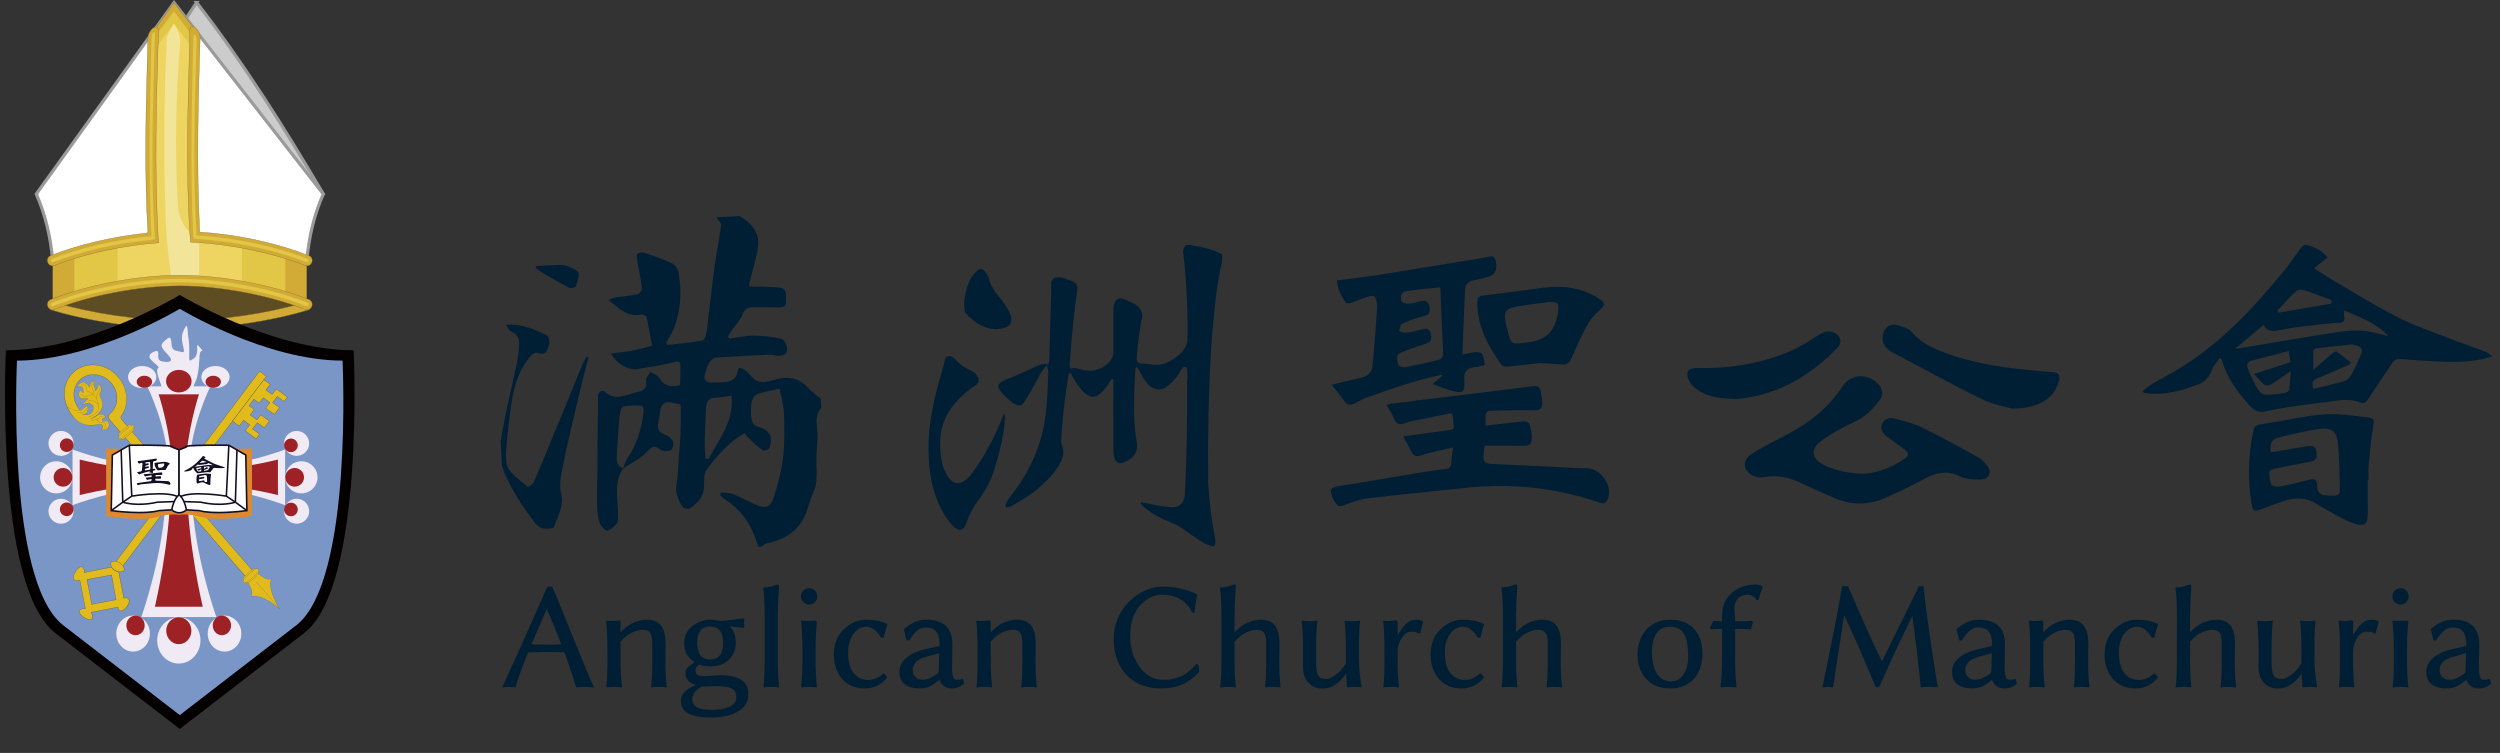 <?xml version="1.0" encoding="UTF-8"?>
<svg id="_레이어_1" data-name="레이어 1" xmlns="http://www.w3.org/2000/svg" viewBox="0 0 5718.86 1722.4">
  <rect x="0" y="0" width="5718.86" height="1722.4" fill="#333333" stroke="none"/>
  <defs>
    <style>
      .cls-1 {
        fill: #011f34;
      }

      .cls-1, .cls-2, .cls-3, .cls-4, .cls-5, .cls-6, .cls-7, .cls-8, .cls-9, .cls-10, .cls-11, .cls-12, .cls-13, .cls-14, .cls-15, .cls-16, .cls-17, .cls-18, .cls-19 {
        stroke-width: 0px;
      }

      .cls-2 {
        fill: #eed561;
      }

      .cls-2, .cls-5, .cls-9, .cls-10, .cls-11, .cls-12, .cls-15 {
        fill-rule: evenodd;
      }

      .cls-3 {
        fill: #7d6628;
      }

      .cls-4 {
        fill: #040000;
      }

      .cls-5 {
        fill: #f2e59a;
      }

      .cls-6, .cls-15 {
        fill: #e1bb1c;
      }

      .cls-7 {
        fill: #7a96c7;
      }

      .cls-8, .cls-10 {
        fill: #fff;
      }

      .cls-9 {
        fill: #ccc;
      }

      .cls-11 {
        fill: #d1ab36;
      }

      .cls-12 {
        fill: #e2c645;
      }

      .cls-13 {
        fill: #dd892d;
      }

      .cls-14 {
        fill: #9a9a9a;
      }

      .cls-16 {
        fill: #140e24;
      }

      .cls-17 {
        fill: #efeaf3;
      }

      .cls-18 {
        fill: #9e2125;
      }

      .cls-19 {
        fill: #5e4d22;
      }
    </style>
  </defs>
  <g>
    <ellipse class="cls-19" cx="411.96" cy="694.39" rx="291.32" ry="40.44"/>
    <g>
      <path class="cls-11" d="M411.24,751.76c-96.82,0-209.24-17.03-292.11-42.17-6.21-1.78-9.36-7.11-7.05-11.89,2.32-4.78,9.22-7.21,15.43-5.43.14.04.27.08.41.12,79.39,24.08,190.19,40.88,283.32,40.88s203.93-16.8,283.31-40.88c6.12-1.96,13.14.28,15.68,4.99,2.54,4.71-.36,10.12-6.48,12.08-.14.04-.27.08-.41.12-82.88,25.14-195.28,42.17-292.11,42.17h0Z"/>
      <path class="cls-3" d="M411.24,752.18h0c-46.88,0-99.21-4.03-151.35-11.66-50.88-7.45-99.6-18-140.89-30.52-3.49-1-6.19-3.15-7.41-5.89-.95-2.13-.91-4.47.11-6.59,2.4-4.95,9.54-7.49,15.92-5.65.14.04.28.08.42.13,81.84,24.82,193,40.86,283.2,40.86s201.36-16.04,283.19-40.86c6.29-2.01,13.54.32,16.17,5.19,1.13,2.1,1.28,4.46.4,6.64-1.11,2.75-3.7,4.95-7.12,6.04-.14.04-.28.09-.42.13-41.28,12.52-90,23.08-140.88,30.52-52.13,7.63-104.47,11.66-151.34,11.66h0ZM411.24,752.18h0,0ZM123.32,692.11c-4.71,0-9.13,2.21-10.86,5.78-.93,1.92-.96,3.95-.1,5.88,1.12,2.51,3.63,4.49,6.89,5.43,85.71,26,197.61,42.15,292,42.15,94.39,0,206.27-16.15,291.99-42.15.14-.04.27-.08.4-.12,3.18-1.02,5.58-3.04,6.6-5.56.78-1.94.65-4.05-.36-5.93-2.45-4.54-9.26-6.69-15.18-4.79-81.91,24.85-193.17,40.9-283.44,40.9s-201.53-16.05-283.44-40.9c-.14-.04-.27-.08-.4-.12-1.34-.39-2.72-.57-4.08-.57Z"/>
    </g>
  </g>
  <g>
    <g>
      <path class="cls-9" d="M449.76,5.79L159.8,444c308.99,115.49,449.99,127.54,579.9,0C649.95,291.8,556.5,142.88,449.75,5.79h0Z"/>
      <path class="cls-14" d="M523.54,538.83c-2.22,0-4.44-.02-6.69-.06-44.12-.74-94.91-8.78-155.27-24.6-55.67-14.58-120.19-35.8-203.05-66.77l-4.29-1.6L445.27,5.97l-2.98-3.82h14.24l-2.3,3.48c49.44,63.62,98.49,132.87,149.92,211.61,42.64,65.3,86.71,136.76,138.69,224.91l1.45,2.45-2.03,2c-33.38,32.78-67.12,55.94-103.12,70.81-34.85,14.39-72.73,21.42-115.59,21.42ZM165.37,442.18c160.07,59.61,272.35,89.42,359.8,89.42s149.33-29.42,209.94-88.22c-78.05-132.29-172.77-286.48-285.11-431.34L165.37,442.18Z"/>
    </g>
    <g>
      <path class="cls-10" d="M398.11,6.08L82.99,443.87c20.72,47.05,33.09,98.27,37.66,153.39l290.59,44.58,290.58-44.58c4.57-55.12,16.94-106.34,37.66-153.39L398.11,6.08Z"/>
      <path class="cls-14" d="M411.23,645.52l-.55-.08-293.43-45.01-.24-2.86c-4.57-55.1-17.14-106.31-37.36-152.22l-.84-1.91L398,0l345.69,443.35-.88,1.99c-20.22,45.91-32.79,97.12-37.36,152.22l-.24,2.87-293.97,45.1ZM124.03,594.09l287.2,44.06,287.19-44.06c4.76-54.02,17.15-104.36,36.84-149.69L398.23,12.15,87.16,444.32c19.71,45.36,32.11,95.72,36.87,149.78Z"/>
    </g>
    <g>
      <g>
        <path class="cls-11" d="M398.11,6.08l-49.67,69.01v468.85c-83.36,4.62-159.65,21.01-227.79,53.32v99c81.94-32.26,194.66-54.43,290.59-54.43s208.63,22.17,290.58,54.43v-99c-68.15-32.31-170.68-48.71-254.04-53.32V69.75l-49.66-63.67Z"/>
        <path class="cls-3" d="M702.18,696.79l-.5-.2c-83.95-33.05-197.96-54.4-290.44-54.4s-206.49,21.35-290.45,54.4l-.5.2v-99.77l.21-.1c33.19-15.74,69.62-28.21,108.27-37.07,36.75-8.43,76.89-13.9,119.32-16.27V74.96L398.1,5.47l50.04,64.16v473.96c45.07,2.51,90.85,8.13,132.43,16.26,48.79,9.54,89.63,22.01,121.4,37.08l.21.1v99.77ZM121.01,597.48v98.24c40.73-15.99,89-29.52,139.62-39.13,52.1-9.89,104.17-15.12,150.6-15.12s98.51,5.23,150.6,15.12c50.62,9.61,98.88,23.14,139.61,39.13v-98.24c-58.67-27.76-153.48-47.64-253.69-53.19l-.34-.02V69.88l-49.29-63.19-49.32,68.52v469.08l-.34.02c-87.74,4.86-162.14,22.26-227.45,53.19Z"/>
      </g>
      <path class="cls-12" d="M398.11,25.78l-49.67,66.25v451.93c-63.8,3.53-123.45,14-178.49,33.19v102.05c74.54-22.74,163.44-37.34,241.29-37.34s166.73,14.59,241.27,37.34v-100.88c-62.96-19.93-139.66-30.75-204.73-34.35V92.03l-49.66-66.25Z"/>
      <path class="cls-2" d="M398.11,53.8l-49.67,66.25v423.87c-27.22,1.51-53.67,4.3-79.35,8.46v103.05c47.79-8.62,96.83-13.61,142.14-13.61s94.34,4.99,142.12,13.61v-100.05c-35.98-5.86-72.3-9.62-105.58-11.46V120.06l-49.66-66.25Z"/>
      <path class="cls-5" d="M397.75,54.61c-9.87,14.8-15.73,27.63-16.01,35.2-7.01,139.42-7.9,277.8-2.48,415.63,2.23,56.85,6.07,74.21,13.26,136.74,6.29-.19,12.55-.34,18.71-.34,14.46,0,29.33.56,44.39,1.53v-98.93c-38.25-14.57-47.59-56.25-48.44-70.52-7.46-125.64-5.52-252.15,5.24-379.77.33-7.75-4.32-25.02-14.67-39.54h0Z"/>
    </g>
    <g>
      <g>
        <path class="cls-11" d="M411.24,629.74c-97.79,0-211.32,22.32-295.02,55.27-6.27,2.34-9.46,9.32-7.12,15.59,2.34,6.27,9.32,9.46,15.59,7.12.14-.05.28-.11.41-.16,80.18-31.56,192.09-53.58,286.14-53.58s205.96,22.02,286.14,53.58c6.18,2.57,13.27-.36,15.84-6.54,2.57-6.18-.36-13.27-6.54-15.84-.14-.06-.27-.11-.41-.16-83.7-32.95-197.23-55.27-295.02-55.27h0Z"/>
        <path class="cls-3" d="M702.02,708.85c-1.62,0-3.24-.32-4.79-.96-82.64-32.53-194.9-53.56-286-53.56s-203.36,21.02-286.01,53.56c-.13.06-.28.11-.42.16-3.12,1.16-6.51,1.04-9.55-.34-3.03-1.38-5.34-3.87-6.51-6.99s-1.04-6.51.34-9.55,3.87-5.34,6.99-6.51c41.69-16.41,90.9-30.25,142.29-40.01,52.65-10,105.51-15.29,152.86-15.29h0s0,0,0,0c47.35,0,100.2,5.29,152.86,15.29,51.39,9.76,100.59,23.6,142.29,40.01.14.05.28.11.42.16,6.36,2.64,9.38,9.96,6.74,16.31-1.28,3.08-3.68,5.48-6.76,6.75-1.54.63-3.15.95-4.77.95ZM411.24,630.11c-95.33,0-208.33,21.17-294.89,55.25-2.95,1.1-5.28,3.28-6.59,6.13-1.3,2.86-1.42,6.05-.32,8.99,1.1,2.94,3.27,5.28,6.13,6.58,2.86,1.3,6.05,1.42,8.99.32.13-.05.27-.1.4-.16,82.74-32.57,195.11-53.61,286.28-53.61s203.54,21.04,286.27,53.61c2.9,1.21,6.1,1.21,9,.01,2.9-1.2,5.16-3.46,6.37-6.35,2.48-5.98-.36-12.87-6.35-15.36-.13-.05-.27-.11-.4-.16-86.57-34.08-199.57-55.25-294.89-55.25h0Z"/>
      </g>
      <path class="cls-12" d="M411.24,637.82c-96.56,0-209.52,22.22-292.07,54.71l-.06.02-.07.02c-1.95.73-2.22,1.35-2.51,2.11s-.3,1.99.17,3.16c.46,1.17,1.31,2.06,2.03,2.42s1.35.62,3.27-.17l.06-.02.07-.03c81.37-32.03,193.79-54.14,289.1-54.14s207.72,22.11,289.1,54.14l.07.03.06.02c1.92.8,2.55.53,3.27.17.72-.36,1.57-1.25,2.03-2.42.46-1.17.45-2.4.17-3.16s-.56-1.38-2.51-2.11l-.07-.02-.06-.02c-82.54-32.49-195.5-54.71-292.06-54.71h0Z"/>
    </g>
    <g>
      <g>
        <path class="cls-11" d="M440.27,60.67c-3.26.02-5.74,2.61-5.99,8.68-.06,5.87-.12,11.74-.19,17.6-4.21,149.77-8.92,298.12-.19,442.72.67,7.75,1.33,16.21,2.16,24.33,88.39,3.4,188.07,24.27,261.3,53.09,15.19,6.3,24.29-16.79,8.88-22.54-70.95-27.93-163.31-48.18-249.37-53.72-7.57-146.74-3.77-296.31.86-442.64.64-15.19-10.3-27.58-17.46-27.54v.02Z"/>
        <path class="cls-3" d="M702.48,608.54c-1.7,0-3.48-.37-5.26-1.11-74.71-29.4-174.79-49.74-261.18-53.06h-.32s-.03-.33-.03-.33c-.6-5.91-1.12-11.99-1.61-17.86-.18-2.2-.37-4.36-.55-6.47-8.39-139.04-4.28-284.63-.3-425.43l.49-17.34c.04-4.05.09-8.11.13-12.17l.06-5.43c.23-5.53,2.41-8.79,5.98-9.02v-.03s.38,0,.38,0h.04c2.82,0,6.2,1.83,9.28,5.02,5.69,5.9,8.87,14.46,8.51,22.9-4.74,149.87-8.38,296.47-.88,442.29,41.87,2.71,86.84,9.09,130.08,18.45,42.83,9.27,84,21.47,119.08,35.27,4.52,1.69,7.38,5.01,8.06,9.35.72,4.61-1.27,9.65-4.94,12.53-2.07,1.63-4.46,2.45-7.01,2.45ZM436.39,553.65c86.39,3.37,186.41,23.71,261.11,53.1,4.21,1.75,8.31,1.31,11.55-1.24,3.47-2.73,5.34-7.48,4.67-11.84-.63-4.07-3.33-7.19-7.6-8.78-71.61-28.19-164.79-48.26-249.27-53.69l-.32-.02-.02-.32c-7.53-145.95-3.89-292.68.86-442.67.41-9.72-4.02-17.93-8.3-22.37-2.86-2.96-5.95-4.7-8.54-4.79h-.25c-3.41.03-5.41,2.99-5.63,8.34l-.06,5.42c-.04,4.06-.09,8.12-.13,12.18l-.49,17.35c-3.98,140.78-8.09,286.35.3,425.35.18,2.1.37,4.27.55,6.47.49,5.77.99,11.73,1.58,17.53Z"/>
      </g>
      <path class="cls-12" d="M442.57,80.09c-.18,3.67-.35,7.35-.43,11.07-3.54,149.64-7.56,299.28,0,448.94l1.37,6.14c87.59,4.23,184.47,24.87,256.82,53.35l.07.03.06.02c1.92.8,2.55.53,3.27.17.72-.36,1.57-1.25,2.03-2.42.46-1.17.45-2.4.17-3.16-.28-.76-.56-1.38-2.51-2.11l-.07-.02-.06-.02c-71.79-28.26-166.55-48.7-253.56-53.56-9.2-147.37-4.4-296.22.06-447.05.4-5.13-3.11-12.14-7.22-11.37v-.02Z"/>
    </g>
    <g>
      <g>
        <path class="cls-11" d="M356.96,61.71c-7.16-.35-18.61,11.58-18.61,26.78-4.21,149.22-8.76,298.54,0,444.06-1.7.36-5.06,1.02-6.75,1.18-75.83,8.06-153.71,26.57-215.39,50.85-15.41,5.75-6.31,28.84,8.88,22.54,66.77-26.28,155.55-45.95,237.7-51.79l-1.58-23.47c-7.94-152.69-3.51-306.92,1.36-461.22,0-6.07-2.36-8.77-5.62-8.93h0Z"/>
        <path class="cls-3" d="M119.97,608.56c-2.55,0-4.94-.82-7.01-2.45-3.67-2.88-5.65-7.92-4.94-12.53.67-4.34,3.54-7.66,8.06-9.35,61.84-24.35,140.38-42.89,215.48-50.87,1.57-.14,4.63-.73,6.41-1.1-8.52-141.73-4.34-289.48-.3-432.37l.32-11.4c0-8.45,3.54-16.87,9.47-22.52,3.03-2.89,6.29-4.55,9.02-4.62v-.03s.5.02.5.02c3.79.18,5.96,3.57,5.96,9.29-5.43,171.76-8.98,314.77-1.36,461.2l1.6,23.83-.36.03c-81.07,5.77-169.89,25.12-237.59,51.77-1.78.74-3.55,1.11-5.26,1.11ZM356.65,62.07c-2.58,0-5.72,1.6-8.69,4.42-4.47,4.26-9.25,12.28-9.25,22l-.32,11.41c-4.04,142.98-8.22,290.83.32,432.62l.02.31-.31.07c-.48.1-4.72.99-6.79,1.18-75.02,7.97-153.49,26.5-215.29,50.82-4.27,1.6-6.97,4.71-7.6,8.78-.68,4.36,1.2,9.12,4.67,11.84,3.24,2.54,7.34,2.98,11.54,1.24,67.67-26.64,156.4-45.99,237.45-51.79l-1.55-23.11c-7.61-146.46-4.07-289.49,1.36-461.26,0-5.24-1.79-8.26-5.06-8.54h-.21c-.1-.01-.19-.01-.29-.01ZM357.46,62.09h0,0Z"/>
      </g>
      <path class="cls-12" d="M353.37,73.55c-3.48.63-6.57,6.33-6.57,10.83-.05,2.13-.48,11.08-.53,13.21-3.5,147.51-7.3,295.02.15,442.52-.11.42-1.34.43-1.93.47-78.84,7.25-161.24,26.28-225.32,51.51l-.06.02-.07.02c-1.95.73-2.22,1.35-2.51,2.11s-.3,1.99.17,3.16c.46,1.17,1.31,2.06,2.03,2.42s1.35.62,3.27-.17l.06-.02.07-.03c63.74-25.09,146.53-44.09,225.23-51.15,1.83-.16,4.91-.32,6.84-.47l.32-.04c-.02-.4-.07-.45-.09-.85-9.72-149.11-4.89-301.87-.29-454.56.12-4.04.62-14.88.74-18.92-.51-.19-1.07-.04-1.51-.05h0Z"/>
    </g>
  </g>
  <g>
    <path class="cls-4" d="M808.97,801.28c-188.25,0-397.74-126.61-397.74-126.61,0,0-209.5,126.61-397.74,126.61,0,0-26.66,536.42,112.44,646.37l285.3,219.9,285.3-219.9c139.11-109.95,112.44-646.37,112.44-646.37Z"/>
    <path class="cls-7" d="M783.55,824.91c-176.22,0-372.33-118.52-372.33-118.52,0,0-196.11,118.52-372.33,118.52,0,0-24.96,502.14,105.26,605.06l267.07,205.85,267.07-205.85c130.22-102.92,105.26-605.06,105.26-605.06Z"/>
    <g>
      <g id="rect17044">
        <path class="cls-6" d="M169.44,850.32c-28.49,24.7-29.69,69.98-2.72,101.09.56.64,1.12,1.25,1.7,1.87l15.83-13.72c-.58-.61-1.14-1.23-1.7-1.87-18.7-21.58-17.89-52.96,1.87-70.09,19.76-17.13,50.99-13.52,69.69,8.06,18.7,21.58,17.85,53-1.91,70.13-6.99,6.1-3.87,10.76-.42,15.38l313.11,361.2,14.7-14.85-300.9-347.12c-3.15-5.12-2.52-6.69-1.09-8.94,17.84-25.61,15.5-62.81-7.66-89.53-26.97-31.11-72.01-36.31-100.5-11.62Z"/>
        <path class="cls-4" d="M564.88,1322.63l-.13-.15-313.11-361.2c-3.24-4.33-6.9-9.24.44-15.64,19.67-17.05,20.52-48.39,1.9-69.87-18.62-21.48-49.77-25.09-69.43-8.04-19.64,17.03-20.47,48.36-1.86,69.84.58.67,1.13,1.28,1.69,1.87l.13.14-16.1,13.96-.26-.28c-.51-.56-1.04-1.13-1.56-1.72-27.01-31.16-25.78-76.62,2.74-101.35l.12.14-.12-.14c13.82-11.98,31.91-17.36,50.96-15.16,19.04,2.2,36.72,11.72,49.79,26.8,11.12,12.83,17.96,28.91,19.25,45.28,1.27,16.13-2.84,31.92-11.58,44.47-1.39,2.17-2.02,3.65,1.1,8.74l301,347.22-14.96,15.11ZM213.98,856.62c14.53,0,29.49,6.48,40.27,18.92,18.75,21.63,17.88,53.21-1.93,70.38-7.08,6.18-3.53,10.94-.39,15.13l312.98,361.04,14.45-14.59-300.79-346.99c-3.25-5.28-2.54-6.92-1.11-9.15,18.31-26.28,15.16-63-7.64-89.31-13.01-15.01-30.61-24.48-49.56-26.67-18.94-2.19-36.94,3.16-50.68,15.07-28.37,24.59-29.58,69.83-2.7,100.83.51.59,1.04,1.16,1.55,1.72l.02.03,15.55-13.48c-.52-.55-1.03-1.12-1.57-1.74-18.75-21.63-17.9-53.19,1.89-70.35,8.42-7.3,18.94-10.85,29.68-10.85Z"/>
      </g>
      <g id="g18799">
        <g id="path17922">
          <path class="cls-6" d="M303.34,975.77c5.49,7.04,3.02,9.02-9.1,19.49-11.91,10.29-14.39,11.98-19.63,5.33-5.53-7.02-2.79-9.21,9.1-19.49,11.23-9.7,13.85-12.73,19.63-5.33Z"/>
          <path class="cls-4" d="M280.29,1004.66c-.14,0-.27,0-.4-.02-1.7-.16-3.25-1.32-5.35-3.98-5.51-7-2.8-9.34,8.62-19.2l.49-.43c.64-.56,1.26-1.09,1.85-1.6,6.06-5.25,9.39-8.14,12.39-7.86,1.75.17,3.41,1.41,5.54,4.15h0c5.48,7.03,3.04,9.13-8.66,19.24l-.45.39c-7,6.05-10.93,9.31-14.02,9.31ZM297.46,971.75c-2.82,0-6.09,2.85-11.84,7.83-.59.51-1.2,1.04-1.85,1.6l-.49.43c-11.57,9.99-13.98,12.07-8.59,18.92,2.06,2.62,3.57,3.75,5.21,3.91,3.07.29,7-2.97,14.27-9.25l.45-.39c11.86-10.24,13.99-12.09,8.63-18.96h0c-2.1-2.69-3.71-3.91-5.4-4.07-.13-.01-.26-.02-.4-.02Z"/>
        </g>
        <g id="path17919">
          <path class="cls-6" d="M305.94,973.52c3.05,3.79-4.77,10.47-14.13,18.56-9.36,8.09-16.86,14.33-19.8,10.76-3.09-3.77,4.07-9.86,13.43-17.95,9.36-8.09,17.28-15.36,20.5-11.37Z"/>
          <path class="cls-4" d="M274.27,1003.97c-.11,0-.22,0-.32-.01-.82-.07-1.5-.42-2.02-1.05-3.11-3.79,3.66-9.65,13.05-17.75l.4-.34c.52-.45,1.04-.9,1.55-1.34,7.12-6.17,13.26-11.49,16.96-11.16.86.08,1.58.46,2.13,1.15h0c3.08,3.82-4.37,10.26-13.79,18.4l-.35.3c-7.98,6.9-13.96,11.81-17.6,11.81ZM303.55,972.5c-3.65,0-9.61,5.17-16.49,11.13-.51.44-1.03.89-1.55,1.34l-.4.34c-8.94,7.73-16.01,13.83-13.02,17.47.49.59,1.1.91,1.87.98,3.53.31,9.59-4.68,17.77-11.75l.35-.3c8.97-7.75,16.72-14.45,13.77-18.12-.52-.65-1.17-1-1.99-1.07-.11,0-.21-.01-.32-.01Z"/>
        </g>
      </g>
      <g id="g3009">
        <g id="g21648">
          <g id="path19895">
            <path class="cls-15" d="M567.24,1331.04c.84,7.21,14.38,19.41,7.15,33.27,27.17-7.41,64.86,28.57,65.27,28.88-.24-.49-29.2-44.79-18.86-69.11-13.42,5.23-25.22-10.56-31.76-11.93-8.81-9.28-15.36.5-17.89,3.09s-11.28,7.25-3.91,15.81Z"/>
            <path class="cls-4" d="M639.6,1393.27s-.11-.1-.27-.24c-3.44-3.15-12.66-11.22-24.01-18.13-16.29-9.92-30.05-13.45-40.91-10.49l-.23.06.11-.21c4.93-9.45.18-18.06-3.63-24.99-1.74-3.17-3.25-5.91-3.53-8.19-2.09-2.43-3.05-4.79-2.87-6.99.28-3.42,3.18-5.84,5.3-7.61.6-.5,1.12-.94,1.5-1.33.27-.28.59-.64.96-1.05,1.94-2.21,5.2-5.9,9.4-5.98,2.56-.04,5.14,1.27,7.67,3.93,2.13.46,4.78,2.4,7.85,4.65,6.58,4.81,14.78,10.81,23.82,7.28l.23-.09-.1.23c-4.11,9.66-2.56,23.55,4.58,41.28,3.57,8.85,8.55,18.56,14.03,27.35.18.28.23.37.25.4l-.16.13ZM582.3,1363.19c9.42,0,20.53,3.86,33.13,11.53,11.06,6.74,20.11,14.57,23.76,17.9-5.43-8.73-10.36-18.36-13.9-27.14-7.11-17.65-8.69-31.51-4.67-41.22-9.06,3.38-17.22-2.59-23.79-7.39-3.07-2.24-5.72-4.18-7.81-4.62h-.03s-.02-.03-.02-.03c-2.49-2.63-5.03-3.93-7.53-3.89-4.11.08-7.32,3.73-9.25,5.91-.37.42-.69.78-.96,1.06-.39.4-.91.84-1.52,1.34-2.09,1.75-4.95,4.14-5.23,7.47-.18,2.15.78,4.46,2.84,6.86l.02.02v.03c.27,2.25,1.77,4.98,3.51,8.14,3.81,6.92,8.54,15.51,3.74,24.97,2.43-.64,5-.96,7.71-.96Z"/>
          </g>
          <g id="path20773">
            <path class="cls-15" d="M636.66,1389.59l-50.56-58.75"/>
            <rect class="cls-4" x="611.27" y="1321.46" width=".21" height="77.51" transform="translate(-739.25 727.93) rotate(-40.71)"/>
          </g>
        </g>
        <g id="g19889">
          <g id="path19891">
            <path class="cls-6" d="M588.52,1304.76c5.41,7.1,2.91,9.05-9.34,19.35-12.05,10.13-14.55,11.79-19.71,5.08-5.45-7.08-2.69-9.24,9.34-19.35,11.36-9.55,14.02-12.54,19.71-5.08Z"/>
            <path class="cls-4" d="M565.15,1333.32c-.16,0-.31,0-.46-.02-1.7-.18-3.24-1.36-5.31-4.05-5.43-7.06-2.69-9.37,8.86-19.08l.5-.42c.65-.55,1.27-1.07,1.87-1.58,6.12-5.17,9.5-8.02,12.49-7.7,1.75.19,3.39,1.45,5.5,4.21h0c5.4,7.09,2.94,9.16-8.9,19.11l-.46.38c-7.04,5.92-11.01,9.13-14.09,9.13ZM582.64,1300.66c-2.81,0-6.12,2.8-11.89,7.67-.6.5-1.22,1.03-1.87,1.58l-.5.42c-11.71,9.84-14.14,11.89-8.83,18.79,2.03,2.64,3.53,3.79,5.17,3.97,3.07.34,7.05-2.88,14.4-9.06l.46-.38c11.99-10.08,14.15-11.9,8.87-18.83h0c-2.07-2.71-3.67-3.95-5.36-4.13-.15-.02-.3-.02-.45-.02Z"/>
          </g>
          <g id="path19893">
            <path class="cls-6" d="M590.98,1302.42c3.5,4.33-4.33,10.96-13.71,18.99-9.37,8.03-16.9,14.2-20.26,10.12-3.54-4.31,4.33-10.96,13.71-18.99,9.37-8.03,16.57-14.68,20.26-10.12Z"/>
            <path class="cls-4" d="M559.8,1332.92c-.13,0-.26,0-.39-.02-1-.09-1.83-.53-2.48-1.32-3.56-4.33,3.9-10.72,13.33-18.8l.39-.33c.52-.45,1.04-.89,1.54-1.33,6.91-5.94,12.36-10.63,16.16-10.29,1.08.1,1.96.59,2.71,1.51h0c3.52,4.36-3.93,10.75-13.37,18.83l-.35.3c-7.79,6.67-13.66,11.44-17.54,11.44ZM587.95,1301.03c-3.69,0-8.98,4.55-15.62,10.25-.51.44-1.02.88-1.54,1.33l-.39.33c-8.98,7.7-16.74,14.34-13.31,18.51.62.75,1.38,1.16,2.33,1.24,3.8.34,9.76-4.5,17.78-11.37l.35-.3c8.98-7.7,16.74-14.34,13.34-18.55-.7-.87-1.54-1.34-2.56-1.43-.13-.01-.25-.02-.38-.02Z"/>
          </g>
        </g>
      </g>
      <g id="g17018">
        <g id="path11679">
          <path class="cls-15" d="M225.92,970.57c7.09-.3,10.34,2.62,9.13,7.17s-4.19,5.46-4.19,5.46c0,0,17.96,2.87,18.56-10.49.22-4.98-1.05-9.93-6.62-9.81-5.58.12-4.19,1.38-8.74.63-2.8-8.58,8.34-8.05,8.34-8.05,0,0-3.14-9.99-14.21-7.67-4.67.98-15.2,10.03-21.24,9.83,7.95-1.97,17.57-9.76,19.67-12.53,12.82-16.92,7.41-27.61,3.02-36.72-1.97-4.1-1.99-7.31.28-10.5,3.7-5.18.16-18.82-4.49-19.91-.38,5.96-2.21,11.18-7.14,16.36.61-8.11-3.8-10.69-3.52-14.02.27-3.34.08-9.27.08-9.27,0,0-9.59,1.97-10.05,15.21-4.1-7.77-11.03-12.47-15.08-11.65-4.09.84-10.6,3.46-11.62,9.81,0,0,10.18-1.37,11.53,3.43,1.35,4.8.94,10.89.94,10.89l-6.68-5.8s-9.33,9.95.27,17.24c5.75,4.37,11.61-.14,17.93,2.33-6.47,1.88-14.99,16.83-12.62,14.34,2.36-2.49,11.05-5.7,15.8-3.97,5.05,1.84,8.81,5.05,8.65,10.03-.16,4.98-2.05,11.77-9.45,14.86-7.4,3.09-14.21.05-14.21.05,0,0-6.16-.92,0,0,6.16.92,9.84-4.48,10.54-8.98.7-4.49-.18-8.92-3.45-11.89-15.57,25.44-37.2,4.82-42.72,4.8,23.85,54.15,64.21,39.13,71.29,38.83Z"/>
          <path class="cls-4" d="M234.73,983.56c-2.24,0-3.84-.24-3.88-.25v-.21s2.93-.95,4.1-5.38c.48-1.82.23-3.4-.71-4.59-1.42-1.77-4.29-2.62-8.31-2.45h0c-.81.03-2.08.27-3.7.56-6.25,1.14-17.89,3.27-30.61-.88-15.58-5.09-28.05-18.06-37.09-38.57l-.07-.15h.17c1.26,0,3.33,1.05,5.94,2.38,4.5,2.29,10.67,5.42,17.22,5.53,7.82.13,14.18-4.02,19.47-12.65l.07-.11.1.09c3.03,2.75,4.27,7.01,3.49,11.99-.58,3.73-3.59,9.17-9.27,9.17-.18,0-.36,0-.54-.02,2.01.68,7.51,2.08,13.33-.35,7.86-3.28,9.25-10.66,9.38-14.76.18-5.55-4.56-8.46-8.58-9.92-4.76-1.73-13.43,1.58-15.68,3.95-.25.27-.39.35-.5.3-.04-.02-.1-.06-.09-.19.08-1.18,7.14-12.56,12.8-14.53-2.67-.96-5.28-.7-7.8-.44-3.4.34-6.62.67-9.86-1.8-2.65-2.02-4.12-4.43-4.35-7.17-.45-5.35,4.02-10.19,4.06-10.24l.07-.08.08.07,6.51,5.65c.06-1.14.23-6.42-.95-10.63-1.31-4.65-11.31-3.36-11.41-3.35l-.15.02.02-.15c1.16-7.2,9.26-9.4,11.71-9.9,3.88-.79,10.78,3.57,15.01,11.35.64-12.81,10.03-14.89,10.12-14.91l.13-.03v.13c0,.06.19,5.97-.08,9.28-.11,1.28.49,2.44,1.24,3.9,1.16,2.25,2.59,5.05,2.3,9.82,4.36-4.66,6.49-9.62,6.9-16.07v-.13s.13.03.13.03c1.71.4,3.4,2.5,4.62,5.75,1.74,4.64,2.28,11.05-.06,14.33-2.21,3.09-2.29,6.2-.27,10.39l.17.35c2.13,4.43,4.55,9.46,4.79,15.36.28,6.76-2.34,13.67-7.99,21.14-2.1,2.77-11.15,10.02-18.79,12.31,3.47-.38,8.12-3.2,12.26-5.71,3.12-1.89,6.07-3.68,8-4.08,11.04-2.31,14.3,7.65,14.33,7.75l.05.15h-.16c-.06-.01-5.62-.24-7.8,2.63-.99,1.3-1.15,3.06-.46,5.21,2.4.39,3.09.21,4.12-.06.88-.23,1.98-.52,4.53-.58,1.92-.05,3.47.52,4.58,1.66,1.58,1.62,2.32,4.47,2.15,8.26-.15,3.28-1.36,5.87-3.6,7.7-3.2,2.61-7.91,3.14-11.21,3.14ZM231.28,983.14c1.86.22,9.84.92,14.52-2.9,2.19-1.79,3.37-4.32,3.52-7.54.17-3.72-.56-6.52-2.09-8.1-1.07-1.1-2.56-1.64-4.42-1.6-2.52.05-3.61.34-4.48.57-1.03.27-1.78.47-4.28.06h-.07s-.02-.07-.02-.07c-.74-2.26-.58-4.1.47-5.48,2.07-2.71,6.86-2.75,7.82-2.72-.45-1.22-3.92-9.57-14.03-7.45-1.89.4-4.82,2.17-7.93,4.05-4.56,2.76-9.73,5.9-13.34,5.78l-.02-.22c7.77-1.93,17.43-9.62,19.6-12.49,12.62-16.65,7.6-27.07,3.18-36.26l-.17-.35c-2.03-4.22-1.94-7.49.29-10.61,2.3-3.22,1.76-9.54.04-14.13-1.16-3.1-2.74-5.12-4.34-5.58-.45,6.54-2.66,11.57-7.16,16.3l-.21.22.02-.31c.37-4.89-1.09-7.73-2.26-10.01-.74-1.44-1.37-2.68-1.26-4.02.25-3.02.11-8.22.09-9.12-1.13.3-9.41,2.91-9.84,15.07v.41s-.21-.36-.21-.36c-4.17-7.91-11.1-12.38-14.96-11.59-2.4.49-10.29,2.62-11.51,9.57,1.31-.16,10.22-1.05,11.5,3.52,1.34,4.76.95,10.87.95,10.93v.22s-6.78-5.87-6.78-5.87c-.57.64-4.35,5.11-3.93,9.99.23,2.67,1.66,5.03,4.26,7.01,3.17,2.41,6.35,2.09,9.71,1.75,2.64-.27,5.38-.54,8.2.57l.3.12-.31.09c-5.64,1.64-12.58,13.04-12.93,14.35.04-.04.11-.09.2-.19,2.34-2.46,10.99-5.8,15.91-4,4.08,1.49,8.9,4.45,8.72,10.14-.13,4.16-1.55,11.63-9.52,14.96-7.2,3.01-13.93.21-14.28.05l-2.72-.4.03-.22,2.74.41c6.43.95,9.8-4.94,10.42-8.88.76-4.85-.42-9-3.32-11.71-5.24,8.51-11.84,12.76-19.59,12.64-6.59-.1-12.79-3.25-17.31-5.55-2.47-1.25-4.44-2.26-5.67-2.35,21.07,47.65,54.71,41.49,67.39,39.17,1.62-.3,2.9-.53,3.73-.57h0c4.08-.17,7.02.7,8.49,2.53.99,1.24,1.26,2.89.76,4.78-.95,3.59-3.03,4.95-3.88,5.38Z"/>
        </g>
        <g id="g17008">
          <g id="path15234">
            <path class="cls-4" d="M202.39,954.05l-.06-.21c18.01-5.07,22.35-14.52,23.33-19.7.75-3.92-.65-15.83-7.25-25.58-6.6-9.74-19.52-14.28-19.65-14.33l-.06-.02v-.06c-.21-1.19-.31-2.35-.42-3.47-.35-3.81-.66-7.1-4.2-9.49-3.84-3.15-7.43-.09-7.47-.06l-.14-.17s3.77-3.21,7.74.05c3.62,2.44,3.92,5.78,4.28,9.64.1,1.1.21,2.23.4,3.39.98.35,13.29,4.94,19.69,14.39,6.64,9.8,8.04,21.79,7.29,25.74-1,5.23-5.37,14.77-23.49,19.87Z"/>
          </g>
          <g id="path15236">
            <path class="cls-15" d="M184.41,900.72c1.72,3.09,6.24,6.49,10.91,6.3,3.34-.14,17.83-4.74,17.83-4.74"/>
            <path class="cls-4" d="M194.95,907.13c-4.44,0-8.86-3.18-10.63-6.36l.19-.11c1.79,3.21,6.33,6.42,10.81,6.24,3.29-.13,17.65-4.68,17.8-4.73l.07.21c-.59.19-14.53,4.61-17.85,4.74-.12,0-.25,0-.37,0Z"/>
          </g>
          <g id="path15238">
            <path class="cls-15" d="M211.25,876.94c-2.52,7.14-.38,9.04.93,12.65,1.3,3.61.75,12.41.75,12.41"/>
            <path class="cls-4" d="M213.03,902h-.22c0-.1.54-8.83-.74-12.38-.24-.67-.51-1.29-.78-1.88-1.19-2.68-2.21-4.99-.15-10.84l.21.07c-2.03,5.77-1.03,8.05.14,10.68.27.6.54,1.22.78,1.9,1.3,3.59.76,12.37.75,12.45Z"/>
          </g>
          <g id="path15240">
            <path class="cls-15" d="M227.56,888.59c-.28,9.41-4.74,8.73-5.62,14.86-.42,2.93-1.87,8-1.87,8"/>
            <path class="cls-4" d="M220.18,911.48l-.21-.06c.01-.05,1.45-5.1,1.87-7.99.38-2.63,1.4-4.01,2.49-5.47,1.46-1.96,2.97-4,3.13-9.37h.22c-.16,5.45-1.69,7.51-3.17,9.51-1.07,1.44-2.08,2.79-2.45,5.37-.42,2.9-1.86,7.97-1.87,8.02Z"/>
          </g>
          <g id="path15242">
            <path class="cls-15" d="M199.48,919.38c7.73-4.87,11.18-4.49,13.33-3.26,2.14,1.23,12.24,8.55,12.24,8.55"/>
            <path class="cls-4" d="M224.98,924.76c-.1-.07-10.12-7.33-12.23-8.54-1.96-1.12-5.23-1.77-13.21,3.26l-.12-.19c8.09-5.09,11.43-4.42,13.44-3.27,2.12,1.22,12.15,8.48,12.25,8.56l-.13.18Z"/>
          </g>
          <g id="path16124">
            <path class="cls-15" d="M178.04,944.41c8.89,1.44,17.15-2.1,20.98-9.88"/>
            <path class="cls-4" d="M181.93,944.84c-1.27,0-2.58-.11-3.91-.32l.03-.22c9.15,1.48,17.15-2.28,20.87-9.82l.2.1c-3.22,6.53-9.61,10.26-17.19,10.26Z"/>
          </g>
          <g id="path16126">
            <path class="cls-15" d="M236.71,952.64c-8.21-.73-7.46,1.93-10.67,4.07-3.21,2.14-15.36,5.52-15.36,5.52"/>
            <path class="cls-4" d="M210.71,962.34l-.06-.21c.12-.03,12.17-3.4,15.33-5.51.85-.57,1.41-1.16,1.96-1.74,1.46-1.55,2.72-2.89,8.78-2.35l-.02.22c-5.96-.53-7.13.71-8.6,2.28-.55.59-1.12,1.19-1.99,1.77-3.19,2.13-15.27,5.5-15.39,5.54Z"/>
          </g>
          <g id="path16128">
            <path class="cls-4" d="M239.6,979.2l-.17-.14c2.52-3.21,3.01-6.87,1.35-10.06-1.9-3.63-7.63-2.33-10-1.6-3.75,1.15-9.37-7.77-9.61-8.15l.19-.12c.06.09,5.77,9.15,9.36,8.05,2.43-.74,8.28-2.06,10.26,1.71,1.68,3.21,1.17,7.06-1.37,10.29Z"/>
          </g>
        </g>
      </g>
    </g>
    <g id="g4269-2">
      <g id="path12287-7">
        <path class="cls-15" d="M593.74,849.11l-330.62,438.62c6.9,1.75,10.81,4.44,15.26,10.41l330.91-437.02-15.56-12.01h0Z"/>
        <path class="cls-4" d="M278.38,1298.45l-.14-.19c-4.46-5.99-8.28-8.6-15.16-10.34l-.27-.07.17-.22,330.73-438.76,15.84,12.23-.11.14-331.06,437.22ZM263.43,1287.62c6.64,1.73,10.6,4.44,14.95,10.22l330.66-436.69-15.27-11.78-330.34,438.25Z"/>
      </g>
      <g id="path16185-2">
        <path class="cls-15" d="M592.85,921.93l9.52-12.01,14.81,10.8-9.36,13.1,19.72,14.07,11.95-15.61-15.86-11.48,10.59-13.87,15.56,11.4,7.86-9.85-25.44-18.72-9.8,12.77-14.18-10.4,10-13-14.82-10.28-71.43,94.57h0l15.17,11.18,10.14-13.3,13.81,10.77-10.14,13.04,24.81,18.9,7.88-10.95-16.04-11.9,11-14.11,16.09,11.53,11.32-15.73-19.62-13.69-8.73,11.4-15.67-11.22,9.54-12.67-11.74-8.55,10.99-14.96,12.06,8.79Z"/>
        <path class="cls-4" d="M585.81,1004.26l-25.11-19.13,10.14-13.04-13.52-10.55-10.13,13.29-15.47-11.39.11-.15,71.54-94.71,15.13,10.49-10,13.01,13.88,10.19,9.8-12.77.14.11,25.59,18.83-8.09,10.14-15.56-11.39-10.37,13.58,15.86,11.48-12.17,15.9-.14-.1-19.87-14.18,9.36-13.1-14.52-10.59-9.52,12.01-12.06-8.79-10.77,14.66,11.74,8.55-9.54,12.67,15.37,11.01,8.73-11.4,19.92,13.89-11.53,16.03-16.09-11.53-10.77,13.82,16.03,11.9-8.1,11.25ZM561.22,985.06l24.52,18.68,7.67-10.66-16.04-11.91,11.22-14.4.14.1,15.94,11.42,11.1-15.43-19.33-13.48-8.73,11.4-15.96-11.43,9.54-12.67-11.74-8.54,11.2-15.25,12.07,8.79,9.52-12.01,15.09,11.01-9.36,13.1,19.43,13.86,11.73-15.32-15.86-11.48,10.82-14.16.14.11,15.42,11.29,7.63-9.57-25.14-18.5-9.8,12.77-.14-.11-14.33-10.52,9.99-13-14.52-10.07-71.21,94.28,14.88,10.96,10.14-13.3,14.1,11-10.13,13.04Z"/>
      </g>
      <g id="g4264-3">
        <g id="path5250-2">
          <path class="cls-15" d="M254.54,1295.87c-2.43-10.31-.65-12.76,9.5-12.42,6.91,1.12,12.62,5.05,17.03,11.17,5.79,8.85,3.58,14.54-9.43,13.45-8.97-1.86-16.41-8.87-17.1-12.2h0Z"/>
          <path class="cls-4" d="M274.65,1308.39c-.94,0-1.95-.04-3.03-.14-8.78-1.82-16.51-8.74-17.26-12.35-1.33-5.67-1.29-8.7.16-10.47,1.41-1.72,4.17-2.35,9.52-2.16,6.83,1.11,12.59,4.89,17.17,11.25,2.98,4.55,3.79,8.22,2.37,10.61-1.29,2.17-4.29,3.26-8.93,3.26ZM262.35,1283.6c-4.13,0-6.37.62-7.54,2.06-1.37,1.67-1.4,4.62-.09,10.16h0c.63,3.07,7.73,10.16,16.95,12.07,6.12.51,10.14-.51,11.6-2.95,1.35-2.27.54-5.8-2.35-10.22-4.51-6.27-10.2-10-16.91-11.09-.58-.02-1.14-.03-1.66-.03Z"/>
        </g>
        <g id="path9164-3">
          <path class="cls-15" d="M185.22,1296.57c-11.77,2.64-30.56,37.46-2.43,30.86l12.43,64.76c-43.59.15,30.66,50.49,13.54,8.39l60.9-11.85c5.32,29.83,45.66-26.81,13.66-20.44l-11.77-59.82c-10.52-2.95-9.24-3.19-16.81-10.95l-62.03,12.32c.13-10.94-3.23-14.21-7.49-13.26h0s0,0,0,0ZM255.25,1315.23l10.22,56.65-55.67,10.65-10.93-56.92,56.38-10.38h0s0,0,0,0Z"/>
          <path class="cls-4" d="M205.46,1417.54c-3.97,0-9.18-2.27-13.53-5.19-6.28-4.21-12-10.52-10.6-15.13,1.01-3.35,5.74-5.15,13.68-5.21l-12.35-64.36c-6.28,1.44-10.64.92-12.94-1.55-2.57-2.75-1.92-7.16-.93-10.38,2.67-8.64,10.64-18.03,16.41-19.33h0c1.71-.38,3.18-.09,4.37.88,2.27,1.84,3.4,5.99,3.35,12.34l61.91-12.29.07.07c1.23,1.26,2.21,2.31,3.08,3.23,4.33,4.62,4.89,5.21,13.65,7.67l.11.03,11.76,59.75c5.67-1.1,9.44-.3,11.21,2.36,2.74,4.15-.32,11.53-3.77,16.59-4.09,5.99-10.46,11.56-15.47,10.49-2.99-.64-4.98-3.53-5.91-8.58l-60.51,11.77c3.18,7.9,3.37,13.29.54,15.59-1.06.86-2.47,1.24-4.09,1.24ZM182.93,1327.21l.04.19,12.47,64.98h-.22c-7.89.03-12.58,1.74-13.55,4.96-1.33,4.4,4.49,10.72,10.46,14.72,6.02,4.04,13.67,6.83,17.19,3.97,2.71-2.21,2.46-7.53-.73-15.37l-.08-.21,61.3-11.93.03.18c.89,5,2.8,7.85,5.66,8.46,4.82,1.03,11.2-4.63,15.09-10.34,4.47-6.54,5.94-12.9,3.77-16.19-1.69-2.56-5.4-3.29-11.01-2.17l-.18.04-.04-.18-11.75-59.71c-8.76-2.46-9.34-3.08-13.71-7.74-.85-.9-1.81-1.93-3-3.16l-62.15,12.34v-.22c.08-6.36-1-10.49-3.21-12.28-1.1-.89-2.47-1.16-4.06-.8h0c-5.66,1.27-13.51,10.54-16.14,19.08-.96,3.12-1.6,7.4.85,10.02,2.24,2.4,6.54,2.87,12.78,1.4l.18-.04ZM209.66,1382.74l-11-57.28.18-.03,56.56-10.41.03.18,10.25,56.83-.18.03-55.84,10.69ZM199.09,1325.76l10.86,56.56,55.31-10.58-10.15-56.29-56.02,10.31Z"/>
        </g>
      </g>
    </g>
    <g>
      <g>
        <g>
          <path class="cls-17" d="M481.33,883.68h-39.02s4.47-9.64,6.46-14.47c1.99-4.82,4.47-15.34,5.97-29.37,1.49-14.03.99-20.6,2.49-31.12,1.49-10.52,11.44-1.32,0-14.03-11.44-12.71-3.98,1.32-6.46,10.96-2.49,9.64-1.49,10.52-11.44,17.1-9.94,6.58-5.47-4.82-6.46-28.93-.99-24.11-2.49-17.97-3.48-35.95-.99-17.97-3.98-13.15-8.58-3.51-4.6,9.64-6.84,18.41-1.86,37.7,4.97,19.29,0,13.15-14.93,10.52-14.93-2.63-10.42-17.53-12.89-25.42-2.47-7.89-4.99-5.7-16.92,4.82-11.93,10.52,2.49,20.16,12.93,32.88s-.99,15.34-17.9,11.4c-16.9-3.95,4.47-33.75-20.83-19.73-22.94,12.72,21.33,30.25,13.37,35.51-7.96,5.26,7.46,38.14,7.46,41.64h-32.43l2.38,5.03c10.52,22.78,51.95,118.65,44.56,201.07l25.33-53.49,25.33,53.49c-7.39-82.41,34.04-178.29,44.56-201.07l2.38-5.03Z"/>
          <ellipse class="cls-18" cx="409.06" cy="871.95" rx="29.22" ry="25.81"/>
          <g>
            <ellipse class="cls-17" cx="325.24" cy="862.52" rx="32.39" ry="25.32"/>
            <ellipse class="cls-18" cx="330.31" cy="873.37" rx="17.65" ry="13.81"/>
            <ellipse class="cls-17" cx="492.88" cy="862.52" rx="32.39" ry="25.32"/>
            <ellipse class="cls-18" cx="487.81" cy="873.37" rx="17.65" ry="13.81"/>
          </g>
        </g>
        <path class="cls-18" d="M453.62,906.88l1.52-4.81h-92.16l1.52,4.81c6.71,21.75,33.12,113.31,28.41,192.01l16.15-51.08,16.15,51.08c-4.71-78.7,21.7-170.26,28.41-192.01Z"/>
        <g>
          <g>
            <g>
              <g>
                <ellipse class="cls-17" cx="678.54" cy="1014.29" rx="28.71" ry="28.55"/>
                <ellipse class="cls-17" cx="678.54" cy="1169.47" rx="28.71" ry="28.55"/>
                <ellipse class="cls-18" cx="665.49" cy="1018.76" rx="15.66" ry="15.56"/>
                <ellipse class="cls-18" cx="665.49" cy="1165.39" rx="15.66" ry="15.56"/>
              </g>
              <path class="cls-17" d="M646.48,1153.5l5.71,2.1v-127.44s-5.71,2.1-5.71,2.1c-25.83,9.27-134.57,45.8-228.05,39.29l60.66,22.33-60.66,22.33c93.47-6.52,202.22,30.01,228.05,39.29Z"/>
              <g>
                <ellipse class="cls-17" cx="689.4" cy="1091.88" rx="36.96" ry="36.75"/>
                <ellipse class="cls-18" cx="673.93" cy="1091.88" rx="21.48" ry="21.35"/>
              </g>
            </g>
            <path class="cls-18" d="M630.29,1131.16l5.45,1.34v-81.25s-5.45,1.34-5.45,1.34c-24.67,5.91-128.51,29.2-217.78,25.05l57.93,14.24-57.93,14.24c89.27-4.15,193.11,19.13,217.78,25.05Z"/>
          </g>
          <g>
            <g>
              <g>
                <ellipse class="cls-17" cx="139.58" cy="1169.47" rx="28.71" ry="28.55"/>
                <ellipse class="cls-17" cx="139.58" cy="1014.29" rx="28.71" ry="28.55"/>
                <ellipse class="cls-18" cx="152.63" cy="1165" rx="15.66" ry="15.56"/>
                <ellipse class="cls-18" cx="152.63" cy="1018.37" rx="15.66" ry="15.56"/>
              </g>
              <path class="cls-17" d="M171.64,1030.26l-5.71-2.1v127.44s5.71-2.1,5.71-2.1c25.83-9.27,134.57-45.8,228.05-39.29l-60.66-22.33,60.66-22.33c-93.47,6.52-202.22-30.01-228.05-39.29Z"/>
              <g>
                <ellipse class="cls-17" cx="128.72" cy="1091.88" rx="36.96" ry="36.75"/>
                <ellipse class="cls-18" cx="144.19" cy="1091.88" rx="21.48" ry="21.35"/>
              </g>
            </g>
            <path class="cls-18" d="M187.83,1052.59l-5.45-1.34v81.25s5.45-1.34,5.45-1.34c24.67-5.91,128.51-29.2,217.78-25.05l-57.93-14.24,57.93-14.24c-89.27,4.15-193.11-19.13-217.78-25.05Z"/>
          </g>
        </g>
        <g>
          <g>
            <g>
              <ellipse class="cls-17" cx="513.63" cy="1449.37" rx="38.48" ry="41.17"/>
              <ellipse class="cls-17" cx="304.49" cy="1449.37" rx="38.48" ry="41.17"/>
              <ellipse class="cls-18" cx="507.61" cy="1430.66" rx="20.97" ry="22.46"/>
              <ellipse class="cls-18" cx="309.99" cy="1430.66" rx="20.97" ry="22.46"/>
            </g>
            <path class="cls-17" d="M326.02,1403.4l-2.83,8.19h171.75s-2.83-8.19-2.83-8.19c-12.5-37.04-61.73-192.97-52.94-327l-30.1,86.99-30.1-86.99c8.78,134.04-40.45,289.96-52.95,327Z"/>
            <g>
              <ellipse class="cls-17" cx="409.06" cy="1464.94" rx="49.53" ry="53"/>
              <ellipse class="cls-18" cx="409.06" cy="1442.75" rx="28.77" ry="30.81"/>
            </g>
          </g>
          <path class="cls-18" d="M356.11,1380.18l-1.81,7.82h109.51s-1.81-7.82-1.81-7.82c-7.97-35.37-39.36-184.28-33.76-312.28l-19.19,83.07-19.19-83.07c5.6,128-25.79,276.91-33.76,312.28Z"/>
        </g>
      </g>
      <g>
        <path class="cls-13" d="M409.62,1029.06l-168.28-2.96,1.49,5.26v148.93s79.8,13.15,114.48,2.96c34.68-10.19,52.31-5.26,52.31-5.26,0,0,17.63-4.93,52.31,5.26,34.68,10.19,114.48-2.96,114.48-2.96v-148.93l1.49-5.26-168.28,2.96Z"/>
        <g>
          <polygon class="cls-8" points="409.62 1132.08 435.35 1159.58 421.95 1169.63 405.43 1172.5 385.01 1162.71 398.5 1126.05 409.62 1132.08"/>
          <g>
            <path class="cls-8" d="M383.52,1021.31l-87.75-1.85-38.78,22.36-2.49,127.12s84.52,5.48,109.38,0c24.86-5.48,28.84-1.75,28.84-1.75l16.9-34.19v-103.01l-26.1-8.67ZM402.45,1137.26c.6.36,1.17.73,1.7,1.11l-1.7-1.11Z"/>
            <path class="cls-16" d="M319.16,1174.34c-7.45,0-15.47-.24-24.05-.71-22.5-1.25-40.68-3.77-40.86-3.8l-1.6-.22,2.54-129.77,40.08-23.11h.47c.23-.01,23.03-.33,46.28-.17,47.53.33,50.56,2.34,51.71,3.1,5.71,3.78,16.41,7.66,16.52,7.7l1.2.43v105.4s-.98.51-.98.51c-.09.05-10.3,5.92-15.96,32.95l-.28,1.36-30.04,1.83c-11.2,3-26.29,4.51-45.02,4.51ZM256.35,1166.43c10.82,1.39,73.6,8.88,107.05-.17l.18-.05,27.64-1.68c5.15-23.35,13.68-31.33,16.57-33.44v-100.77c-3.05-1.16-11.13-4.36-16.09-7.64-.85-.51-6.98-2.2-49.96-2.49-21.27-.15-42.11.11-45.49.16l-37.48,21.61-2.43,124.47Z"/>
            <path class="cls-16" d="M318,1155.41c-6.12,0-11.44-.32-15.83-.76-13.86-1.38-21.61-4.09-21.93-4.21l-1.17-.42-3.7-120.73,3.64-.11,3.62,118.19c2.63.79,9.6,2.63,20.06,3.66,12.43,1.22,32.45,1.5,57.31-4.09l.17-.04h.17s38.11-1.32,38.11-1.32l.13,3.64-37.93,1.31c-16.57,3.71-31.05,4.87-42.63,4.87Z"/>
            <path class="cls-16" d="M406.31,1137.87c-27.75-13.71-103.76-1.28-104.53-1.15l-2.02.34-5.82-118.43,3.64-.18,5.62,114.36c5.55-.85,21.83-3.19,40.26-4.35,30.62-1.93,52.31.14,64.47,6.14l-1.61,3.27Z"/>
            <polygon class="cls-16" points="255.57 1169.49 253.42 1166.55 279.83 1147.22 300.47 1133.41 302.49 1136.44 281.89 1150.23 255.57 1169.49"/>
          </g>
          <g>
            <path class="cls-8" d="M409.62,1029.98v103.01s16.9,34.19,16.9,34.19c0,0,3.98-3.73,28.84,1.75,24.86,5.48,109.38,0,109.38,0l-2.49-127.12-38.78-22.36-87.75,1.85-26.1,8.67ZM415.09,1138.37c.53-.39,1.1-.76,1.7-1.11l-1.7,1.11Z"/>
            <path class="cls-16" d="M500.08,1174.34c-18.73,0-33.82-1.51-45.02-4.51l-30.04-1.83-.28-1.36c-5.66-27.03-15.88-32.9-15.98-32.96l-.98-.51.02-1.1v-104.29l1.2-.43c.11-.04,10.8-3.92,16.52-7.7,1.14-.76,4.18-2.76,51.71-3.1,23.24-.16,46.05.16,46.28.16h.47s40.08,23.11,40.08,23.11l2.54,129.77-1.6.22c-.18.03-18.36,2.55-40.86,3.8-8.58.48-16.61.71-24.05.71ZM428.01,1164.53l27.64,1.68.18.05c33.45,9.04,96.23,1.56,107.05.17l-2.43-124.47-37.48-21.61c-3.37-.04-24.22-.31-45.49-.16-42.97.29-49.11,1.99-49.96,2.5-4.95,3.28-13.03,6.48-16.08,7.63v100.77c2.89,2.11,11.43,10.09,16.57,33.44Z"/>
            <path class="cls-16" d="M501.24,1155.41c-11.58,0-26.06-1.15-42.63-4.87l-37.93-1.31.13-3.64,38.28,1.32.17.04c24.86,5.59,44.89,5.31,57.31,4.09,10.45-1.03,17.43-2.87,20.06-3.66l3.62-118.19,3.64.11-3.7,120.73-1.17.42c-.32.11-8.08,2.83-21.93,4.21-4.39.44-9.71.76-15.83.76Z"/>
            <path class="cls-16" d="M412.93,1137.87l-1.61-3.27c12.15-6.01,33.84-8.07,64.47-6.14,18.43,1.16,34.71,3.5,40.26,4.35l5.62-114.36,3.64.18-5.82,118.43-2.02-.34c-.76-.13-76.78-12.56-104.53,1.15Z"/>
            <polygon class="cls-16" points="563.67 1169.49 537.35 1150.23 516.74 1136.44 518.77 1133.41 539.47 1147.26 565.82 1166.55 563.67 1169.49"/>
          </g>
          <path class="cls-16" d="M410.11,1174.8c-2.78,0-5.3-.48-7.45-1.12-6.63-1.99-10.99-5.9-11.17-6.07l2.45-2.7-1.22,1.35,1.22-1.35s4.02,3.59,9.9,5.31c7.68,2.26,14.91.47,21.49-5.33l2.41,2.73c-6.2,5.47-12.36,7.17-17.62,7.17Z"/>
        </g>
      </g>
      <path class="cls-16" d="M383.4,1100.56c-.77.03-1.54,0-2.31-.04-7.27-.31-14.53-.67-21.8-.92-4.28-.15-4.28-.08-3.96-3.87.02-.2.12-.39.21-.63,3.62,0,7.2-.05,10.78.03,1.25.03,2-.36,2.13-1.39.1-.81,0-1.67-.18-2.48-.47-2.05-.77-2.22-3.09-2-3.1.3-6.19.62-9.41.95,0-1.04-.07-1.92.04-2.78.04-.3.51-.79.8-.8,4.06-.11,8.13-.26,12.19-.16,1.71.04,2.56-.2,2.58-1.72.01-.98-.25-1.96-.44-2.93-.19-1-.81-1.33-2.02-1.2-13.14,1.45-26.29,2.85-39.43,4.27-.27.03-.51.2-.95.38.74,1.19,1.52,2.29,2.1,3.46.55,1.11,1.4,1.31,2.57.98.56-.16,1.1-.41,1.67-.51,3.84-.69,7.68-1.36,11.61-2.04.17.79.29,1.14.31,1.5.18,2.61.86,2.4-2.36,2.79-3.68.45-7.36.86-11.43,1.34.67,1.1,1.31,2.06,1.86,3.05,1.15,2.05,1.41,2.06,3.94,1.38,2.51-.67,5.1-1.1,7.98-1.7-.22,1.5-.43,2.62-.52,3.74-.08,1.01-.55,1.41-1.74,1.52-2.88.28-5.75.67-8.6,1.09-6.65.96-13.28,2.04-19.95,2.93-3.14.42-3.5.76-2.19,3.31.17.33.39.65.62.94.58.74,1.25.88,2.28.54,2.03-.67,4.1-1.44,6.23-1.66,9.1-.96,18.23-1.73,27.34-2.59,12.48-1.19,24.67-.08,36.56,3.49,1.74.52,2.33.26,2.81-1.26,1.02-3.2-2.49-7.15-6.22-7.01Z"/>
      <path class="cls-16" d="M324.57,1075.77c-.17,1.5-1.38,2.46-3.14,2.8-2.57.5-5.13,1.07-8.12,1.69,1.32,1.48,2.48,2.65,3.46,3.92.8,1.04,1.71,1.18,2.88.67,1.11-.48,2.16-1.11,3.32-1.47,4.01-1.25,8.03-2.49,12.1-3.6,2.84-.77,5.75-1.31,8.63-1.96.04.09.09.18.13.27-.76.57-1.52,1.13-2.69,2,1.98.63,3.49,1.19,5.05,1.58,3.43.84,3.88.49,3.72-2.68,0-.05,0-.1,0-.16q-.17-2.54,2.76-2.85c.29-.03.6-.01.88-.08.69-.15,1.96-.36,1.95-.51-.04-.89-.2-1.86-.69-2.62-.24-.36-1.3-.46-1.97-.43-1.01.05-2.01.32-3.46.58.25-5.52.46-10.71.75-15.91.06-1.14.83-1.88,2.21-2.11,1.45-.24,2.89-.55,4.31-.92,1.76-.46,2.48-1.9,1.88-4.01-.42-1.48-1.81-.79-2.78-.65-9.75,1.38-19.49,2.84-29.24,4.2-3.84.54-7.71.9-11.73,1.36.11,2.04,1.18,3.76,2.41,5.39.18.23,1.06.22,1.52.09,1.51-.43,2.96-1.05,4.47-1.46,1.94-.52,2.26-.3,2.59,1.42.07.36.15.73.12,1.09-.41,4.77-.77,9.56-1.31,14.32ZM332.38,1072.49c2.16-.82,4.41-1.47,6.65-2.11,1.68-.48,2.04-.97,1.62-2.51-.37-1.38-1.38-1.29-2.6-1.01-1.43.33-2.87.64-4.33.81-.57.06-1.2-.3-1.81-.47.25-.59.32-1.51.77-1.7,1.92-.77,3.91-1.5,5.96-1.88,1.76-.32,1.87-1.13,1.65-2.34-.23-1.3-1.1-1.57-2.43-1.29-1.15.25-2.3.55-3.47.59-.66.02-1.87-.38-1.91-.69-.13-.93-.1-2.18,1.36-2.36,3.08-.39,6.19-.62,9.44-.92.15,3.18.28,6.24.43,9.29.12,2.34.31,4.68.34,7.03,0,.42-.55,1.14-.99,1.23-3.09.69-6.21,1.31-9.34,1.83-.64.11-1.94-.21-1.99-.48-.2-1.02-1.02-2.4.65-3.02Z"/>
      <path class="cls-16" d="M353.48,1060.91c.15,5.54,3.14,10.08,6.56,14.45.28.35,1.1.58,1.64.54,3.23-.27,6.45-.63,9.01-.9,2.52.14,4.35.23,6.18.36,1.31.1,2-.36,2.54-1.46,1.35-2.78,2.78-5.53,4.42-8.19.8-1.29,1.98-2.47,3.23-3.45,1.7-1.32,1.86-1.86-.05-2.93-4.75-2.68-9.99-3.29-15.5-2.62-5.21.63-10.43,1.27-15.66,1.8-2.22.23-2.42.36-2.37,2.4ZM366.26,1061c2.4-.31,4.8-.58,7.14-.85,2.47,0,2.62.31,2.31,2.37-.65,4.45-3.07,6.96-8.43,7.48-4.4.43-4.46.7-5.52-3.09-1.36-4.81-1.08-5.18,4.5-5.91Z"/>
      <path class="cls-16" d="M512.26,1070.26c.68-.13,1.33-.34,2.48-.64-.91-.53-1.32-.89-1.82-1.05-4.69-1.55-9.41-3.01-14.07-4.62-3.52-1.21-7.09-2.41-10.43-3.96-5.14-2.39-10.13-5.05-15.15-7.64-2.07-1.07-4.07-2.25-6.41-3.56,1.31-.94,2.35-1.69,3.59-2.59-1.6-1.7-3.57-2.55-5.8-2.96-.33-.06-.89.21-1.12.48-1.63,1.9-3.11,3.91-4.82,5.75-8.14,8.75-16.84,16.97-27.89,22.96-2.5,1.35-5.12,2.53-7.65,3.85-.83.43-1.54,1.03-2.3,1.55.07.14.14.28.22.42.66.09,1.32.22,1.98.25,4.47.18,8.65-.83,12.76-2.26,1.81-.63,2.86-1.68,3.54-3.28.44-1.05,1.38-1.93,2.1-2.88.18.05.35.11.53.16,1.34,4.29,4.16,7.73,7.49,10.98,1.47,1.44,2.51,1.82,4.77,1.38,5.22-1.01,10.57-1.54,15.88-2.13,3.05-.34,6.13-1.01,9.2.12,1.01.37,1.65-.24,2.21-1.01,2.12-2.9,4.3-5.77,6.53-8.6.29-.37.98-.7,1.48-.69,1.78.02,3.55.22,5.33.31,5.81.3,11.62.78,17.39-.33ZM461.97,1054.25c.44-.36,1.46-.49,2.06-.32,2.54.72,5.02,1.59,7.52,2.4-.03.28-.06.55-.09.83-4.73.71-9.46,1.42-14.19,2.13-.09-.16-.17-.32-.26-.49,1.64-1.53,3.22-3.12,4.96-4.56ZM460.18,1077.55c-.04.26-.56.59-.92.67-.95.2-1.93.29-2.9.39-3.36.35-3.86.15-5.46-2.49-.7-1.16-1.32-2.36-1.85-3.59-.34-.78-.17-1.58.92-1.83,3.26-.78,6.53-1.51,10.06-2.31.21,1.19.32,1.88.45,2.64-3.24.93-6.38,1.83-9.8,2.81,1.06.97,1.89,1.88,2.91,2.57.35.24,1.28.09,1.75-.16,1.66-.88,3.23-1.89,5.23-3.08-.14,1.73-.2,3.07-.4,4.39ZM479.48,1069.12c-.85,1.71-1.71,3.43-2.75,5.06-.38.6-1.21,1.17-1.97,1.36-2.64.68-5.34,1.19-8.06,1.78-.6-1.34-.34-2.04,1.06-2.52,2.74-.94,5.41-2.01,8.11-3.03.24-.09.44-.27.92-.57-1.37-.96-2.58-1.87-3.87-2.66-.21-.13-.9.16-1.23.4-1.6,1.2-3.15,2.44-5.07,3.95,0-1.85-.03-3.19.03-4.53,0-.2.39-.54.64-.57,3.13-.35,6.27-.66,9.41-.94.49-.04,1.02.14,1.52.26,1.23.28,1.78.95,1.25,2.02ZM482.67,1063.95c-4.45-.94-8.83-.14-13.19.46-7.56,1.04-15.1,2.2-22.65,3.31-.27.04-.54.05-1.13.11,2.64-1.96,5.04-3.74,7.62-5.65,1.18,1.93,2.78,1.52,4.83,1.16,4.54-.8,9.19-1.1,13.8-1.59.51-.05,1.04.01,1.55-.03,1.03-.08,1.83-.31,1.42-1.51-.13-.39.04-.86.08-1.43,4.14,1.66,8.36,2.78,11.79,6.06-1.68-.37-2.9-.64-4.12-.89Z"/>
      <path class="cls-16" d="M459.01,1103.82c2.98-.85,5.86-.74,8.62.79,2.04,1.14,4.16,2.18,6.3,3.17,1.37.63,2.8,1.21,4.28,1.59,2.08.54,2.99-.04,3.05-1.92.09-2.84.02-5.68.02-8.52.07,0,.14,0,.2,0,0-1.12-.1-2.24.02-3.35.33-3.07.61-6.15,1.2-9.18.31-1.63.44-2.1-1.47-2.31-3.92-.42-7.92-.98-11.81-.72-5.31.37-10.55,1.5-15.83,2.22-2.78.37-2.77.29-3.29,2.74-1.14,5.44-1.25,10.89-.18,16.35.32,1.62.7,1.76,2.4,1.18,2.14-.73,4.31-1.42,6.49-2.05ZM456.2,1096.25c2.98-.56,5.97-1.08,8.97-1.55,2.14-.34,2.59-.76,2.29-2.42-.25-1.4-.84-1.63-2.95-1.31-3.09.48-6.19.91-9.3,1.37-.23-2.15.16-3.03,2.09-3.46,3.66-.83,7.37-1.62,11.11-2.06,3.03-.36,4.47.56,4.8,3.21.47,3.71.42,7.46.55,11.2.04,1.03-.67,1.45-1.78,1.41-.8-.03-1.61-.04-2.41-.14-1.19-.15-1.78-.77-1.86-1.85-.15-2.07-.49-2.2-2.78-1.66-2.39.56-4.8,1.07-7.23,1.46-.75.12-2.09-.03-2.31-.42-.5-.9-.56-2.03-.58-3.07,0-.23.86-.59,1.38-.69Z"/>
    </g>
  </g>
  <g>
    <path class="cls-1" d="M5680.44,821.13c5.75-1.26,11.34-3.28,21.16-6.17-7.75-5.16-11.29-8.57-15.51-10.16-39.92-15-80.18-29.12-119.89-44.64-30.02-11.73-60.38-23.26-88.82-38.23-43.83-23.07-86.27-48.81-129.05-73.84-17.66-10.34-34.68-21.78-54.62-34.38,11.16-9.12,20.03-16.36,30.58-24.98-13.61-16.42-30.42-24.62-49.43-28.65-2.81-.6-7.61,2.01-9.57,4.59-13.91,18.35-26.46,37.79-41.04,55.56-69.32,84.51-143.46,164.03-237.65,221.88-21.31,13.09-43.65,24.48-65.21,37.17-7.04,4.14-13.12,9.93-19.63,14.97.62,1.36,1.24,2.73,1.85,4.09,5.62.83,11.21,2.15,16.86,2.41,38.05,1.78,73.71-7.99,108.73-21.86,15.43-6.11,24.4-16.21,30.14-31.65,3.75-10.1,11.75-18.62,17.85-27.85,1.49.52,2.99,1.03,4.48,1.55,11.4,41.48,35.48,74.68,63.78,106.07,12.53,13.9,21.38,17.59,40.64,13.36,44.47-9.77,90.02-14.91,135.29-20.61,25.97-3.27,52.22-9.79,78.35,1.19,8.57,3.6,14.02-2.34,18.83-9.79,18.08-28.01,36.65-55.71,55.62-83.13,2.46-3.56,8.38-6.74,12.65-6.68,15.16.21,30.28,2.11,45.44,2.99,49.47,2.89,99.01,7.55,148.18-3.21ZM5252,666.47c3.71-3.48,12.4-4.73,17.54-3.09,21.61,6.92,42.74,15.33,64.04,23.19-.25,2.68-.5,5.36-.75,8.04-40.3,6.87-80.59,13.74-120.89,20.61-.74-1.57-1.49-3.14-2.23-4.71,13.98-14.8,27.47-30.13,42.29-44.05ZM5236.73,891.6c-.33,2.53-4.77,5.74-7.83,6.46-8.09,1.9-16.43,2.77-24.71,3.76-28.66,3.42-32.92,1.44-46.49-24.09-5.95-11.19-11.23-22.82-15.74-34.66-2.87-7.54-1.41-15.23,7.81-17.72,27.75-7.5,55.62-14.54,85.68-22.34,1.75,11.53,2.75,18.14,3.87,25.55-27.61,8.97-54.37,17.66-83.5,27.13,9.05,9.35,16.14,18.14,24.83,24.85,2.95,2.28,10.9.91,14.92-1.52,14.11-8.53,27.5-18.24,44.57-29.81-1.21,16.73-1.73,29.63-3.4,42.39ZM5401.2,810.16c-7.27,16.55-14.55,33.19-23.39,48.91-3.27,5.8-10.33,11.29-16.76,13.17-22.49,6.57-45.45,11.51-68.65,17.16-5.13-12.94-2.91-19.72,9.06-24.37,23.31-9.05,46.12-19.4,69.09-29.32,2.07-.89,3.77-2.62,7.86-5.54-11.68-9.3-21.95-18.04-32.98-25.69-1.81-1.25-7.7,1.51-10.48,3.87-13.61,11.55-26.81,23.58-43.18,38.14,0-17.85-.24-30.85.25-43.81.07-1.96,3.35-5.22,5.45-5.48,26.67-3.34,53.39-6.42,80.14-9.08,4.19-.42,8.67,1.4,12.94,2.5,10.44,2.69,15.2,9.17,10.64,19.54ZM5428.35,760.17c-37.87-9.06-75.21-1.31-112.4,4.49-64.41,10.05-128.64,21.29-192.95,32-2.27.38-4.58.5-9.64,1.03,22.52-18.94,42.95-36.12,64.9-54.58,10.02,18.61,23.68,14.71,41.16,11.22,38.68-7.72,78.32-10.63,117.58-15.36,4.35-.53,8.84.13,13.22-.25,8.78-.76,15.58-3.02,12.1-14.61-1.14-3.78.33-8.34.68-13.85,35.24,16.05,71.19,26.87,100.43,58.55-14.31-3.53-24.68-6.15-35.08-8.64Z"/>
    <path class="cls-1" d="M3627.77,1071.02c-6.36.27-12.77-.04-19.14-.35-60.31-2.91-120.61-6.28-180.94-8.67-35.49-1.41-35.54-.72-32.85-36.44.14-1.85,1.03-3.63,1.73-5.97,30.03,0,59.77-.48,89.47.26,10.4.26,16.58-3.41,17.64-13.07.84-7.64.03-15.72-1.51-23.3-3.91-19.25-6.41-20.9-25.62-18.8-25.71,2.81-51.4,5.87-78.12,8.94,0-9.82-.59-18.07.32-26.15.32-2.83,4.24-7.44,6.63-7.52,33.71-1.04,67.47-2.43,101.15-1.5,14.21.39,21.27-1.86,21.42-16.19.09-9.18-2.11-18.42-3.65-27.57-1.58-9.41-6.72-12.53-16.73-11.28-109.05,13.62-218.15,26.8-327.22,40.21-2.21.27-4.25,1.9-7.87,3.59,6.1,11.22,12.59,21.52,17.43,32.55,4.58,10.45,11.61,12.31,21.33,9.24,4.67-1.48,9.12-3.83,13.88-4.8,31.84-6.52,63.74-12.77,96.33-19.24,1.41,7.48,2.39,10.77,2.6,14.11,1.49,24.6,7.17,22.6-19.57,26.29-30.51,4.21-61.06,8.12-94.89,12.59,5.59,10.34,10.83,19.35,15.44,28.67,9.51,19.26,11.71,19.34,32.68,12.96,20.81-6.34,42.34-10.33,66.19-15.98-1.79,14.16-3.59,24.66-4.31,35.24-.65,9.49-4.55,13.27-14.4,14.34-23.89,2.6-47.68,6.34-71.4,10.24-55.19,9.08-110.23,19.18-165.53,27.54-26.08,3.94-29.03,7.16-18.19,31.16,1.4,3.1,3.2,6.07,5.14,8.88,4.84,7.01,10.38,8.26,18.96,5.06,16.85-6.3,34.05-13.52,51.66-15.64,75.52-9.06,151.27-16.26,226.9-24.41,103.54-11.16,204.7-.79,303.35,32.86,14.41,4.91,19.3,2.45,23.34-11.89,8.5-30.12-20.68-67.28-51.65-65.95Z"/>
    <path class="cls-1" d="M3139.52,837.64c-1.42,14.1-11.44,23.15-26.08,26.4-21.36,4.73-42.6,10.05-67.35,15.94,10.97,13.95,20.61,24.91,28.72,36.91,6.63,9.81,14.18,11.1,23.89,6.32,9.22-4.55,17.94-10.41,27.55-13.81,33.28-11.8,66.64-23.44,100.37-33.84,23.53-7.25,47.72-12.37,71.61-18.44.37.84.74,1.68,1.11,2.52-6.32,5.33-12.63,10.65-22.35,18.84,16.44,5.9,28.92,11.24,41.88,14.85,28.44,7.93,32.2,4.57,30.84-25.2-.02-.49-.04-.98-.07-1.47q-1.42-23.95,22.91-26.83c2.43-.29,4.97-.11,7.31-.71,5.72-1.45,16.26-3.43,16.21-4.84-.34-8.4-1.67-17.54-5.75-24.66-1.97-3.43-10.76-4.32-16.33-4-8.4.48-16.69,3.03-28.73,5.44,2.09-51.91,3.8-100.83,6.21-149.72.53-10.72,6.88-17.7,18.37-19.82,12.05-2.22,24.01-5.16,35.76-8.64,14.61-4.32,20.58-17.86,15.6-37.74-3.5-13.96-15.01-7.45-23.1-6.16-80.9,12.99-161.69,26.7-242.62,39.56-31.86,5.06-63.98,8.49-97.31,12.83.93,19.18,9.79,35.37,20.01,50.72,1.47,2.2,8.76,2.1,12.63.84,12.54-4.08,24.54-9.88,37.13-13.73,16.09-4.91,18.73-2.84,21.49,13.41.57,3.38,1.25,6.87.99,10.24-3.42,44.94-6.38,89.93-10.9,134.77ZM3204.36,806.8c17.94-7.68,36.58-13.83,55.17-19.86,13.96-4.53,16.9-9.12,13.42-23.66-3.11-12.96-11.45-12.16-21.57-9.47-11.83,3.15-23.82,6.06-35.94,7.59-4.74.6-9.99-2.82-15.01-4.41,2.05-5.51,2.64-14.25,6.41-15.96,15.93-7.22,32.44-14.16,49.46-17.69,14.59-3.03,15.48-10.65,13.72-22-1.89-12.23-9.17-14.82-20.15-12.13-9.51,2.33-19.12,5.21-28.77,5.58-5.47.21-15.52-3.58-15.87-6.5-1.07-8.75-.86-20.5,11.26-22.24,25.57-3.67,51.36-5.8,78.33-8.71,1.21,29.91,2.3,58.7,3.55,87.48.96,22.05,2.58,44.08,2.8,66.13.04,3.99-4.59,10.69-8.21,11.62-25.64,6.53-51.49,12.33-77.49,17.23-5.31,1-16.08-2.02-16.5-4.52-1.64-9.64-8.44-22.55,5.38-28.46Z"/>
    <path class="cls-1" d="M5226.75,1145.48c25.42-8.22,49.94-7.17,73.4,7.61,17.41,10.97,35.43,21.06,53.66,30.61,11.66,6.11,23.86,11.7,36.44,15.41,17.7,5.23,25.46-.36,25.97-18.56.77-27.43.2-54.89.2-82.35.58,0,1.16,0,1.74,0,0-10.79-.85-21.66.16-32.35,2.82-29.65,5.23-59.42,10.19-88.74,2.66-15.72,3.77-20.3-12.49-22.28-33.4-4.08-67.45-9.51-100.64-6.91-45.24,3.55-89.87,14.54-134.9,21.42-23.65,3.61-23.62,2.75-28.01,26.5-9.72,52.6-10.62,105.27-1.54,158.03,2.7,15.67,5.99,17.02,20.47,11.39,18.25-7.09,36.7-13.75,55.33-19.77ZM5202.86,1072.31c25.41-5.36,50.9-10.4,76.46-15.01,18.25-3.29,22.04-7.33,19.55-23.4-2.09-13.51-7.13-15.78-25.11-12.62-26.34,4.63-52.76,8.82-79.25,13.21-2-20.74,1.35-29.26,17.78-33.47,31.21-8.02,62.75-15.65,94.63-19.91,25.84-3.46,38.05,5.45,40.92,31.02,4.01,35.81,3.54,72.12,4.7,108.23.32,9.92-5.71,14-15.13,13.6-6.85-.3-13.75-.37-20.53-1.31-10.13-1.41-15.19-7.41-15.86-17.91-1.27-19.98-4.16-21.29-23.7-16.07-20.35,5.43-40.9,10.34-61.62,14.06-6.4,1.15-17.82-.3-19.65-4.09-4.22-8.73-4.76-19.61-4.94-29.66-.04-2.22,7.36-5.74,11.76-6.67Z"/>
    <path class="cls-1" d="M3379.43,697.82c1.25,52.17,26.02,94.89,54.47,136.02,2.31,3.34,9.16,5.48,13.61,5.06,26.82-2.53,53.56-5.97,74.74-8.46,20.94,1.36,36.11,2.14,51.25,3.39,10.83.89,16.59-3.37,21.04-13.74,11.22-26.12,23.09-52.08,36.65-77.04,6.6-12.15,16.39-23.25,26.82-32.48,14.07-12.46,15.39-17.47-.4-27.55-39.46-25.18-82.87-30.98-128.59-24.7-43.27,5.94-86.54,11.92-129.92,16.93-18.44,2.13-20.12,3.35-19.66,22.59ZM3485.55,698.69c19.88-2.95,39.83-5.41,59.25-8.03,20.49.05,21.71,2.96,19.2,22.33-5.42,41.84-25.51,65.48-69.93,70.4-36.51,4.04-36.97,6.57-45.83-29.07-11.25-45.28-9-48.75,37.31-55.63Z"/>
    <path class="cls-1" d="M4532.07,1096.75c19.08-.7,25.45-18.22,13.14-32.41-6.05-6.98-12.69-14.3-20.61-18.66-42.05-23.15-84.11-46.4-127.19-67.52-19.18-9.4-40.53-14.78-61.36-20.23-10.89-2.85-23.37-2.3-29.79,9.93-6.81,12.97.05,22.85,9.96,30.57,13.14,10.25,26.98,19.6,40.3,29.62,10.3,7.75,10.7,13.94.99,20.71-30.92,21.57-64.99,34.14-97.87,34.79-34.83-.53-71.36-10.02-92.67-22.81-21.39-12.84-24.75-31.77-5.88-47.88,14.74-12.58,32.22-22.15,49.17-31.87,17.42-9.98,37.01-16.65,53.17-28.23,14.35-10.29,26.61-24.35,37.31-38.61,7.81-10.41,6.42-23.42-2.81-34.05-23.07-26.57-63.77-26.08-82.7,3.14-32.02,49.41-76.33,83.73-127.38,110.83-27.27,14.48-55.45,27.66-81.13,44.59-23.93,15.79-19.2,41.49,7.94,51.47,6.51,2.39,14.63,2.45,21.59,1.2,28.78-5.16,55.41.58,81.46,12.78,27.09,12.68,54.35,25.05,82,36.43,38.24,15.73,76.8,15.03,114.44-2.16,29-13.25,58.1-26.53,85.99-41.91,27.25-15.03,52.87-21.53,83.14-6.81,14.17,6.89,32.5,7.68,48.8,7.09Z"/>
    <path class="cls-1" d="M4326.82,804.79c68.51,36.33,136.45,73.82,206.03,108,25.88,12.72,55.62,17.58,70.04,21.93,61.8-.48,95.91-23.35,106.57-61.63,4.12-14.8.6-20.37-14.33-21.93-9.76-1.02-19.58-1.54-29.36-2.38-70.08-6.08-139.66-14.87-206.54-38.19-32.15-11.21-62.88-24.08-86.18-51.22-7.17-8.35-20.87-12.26-32.35-15.46-12.74-3.56-24.23.23-30.75,13.65-6.05,12.46-4.3,28.78,5.22,38.32,3.43,3.44,7.38,6.66,11.65,8.92Z"/>
    <path class="cls-1" d="M3873.69,884.2c24.84,22.3,55.25,28.08,99.15,28.44,84.91-6.84,164.87-48.12,230.84-117.8,11.23-11.86,7.11-26.97-7.79-33.77-12.22-5.57-23.03-2.94-34.48,4.43-20.94,13.47-42.05,27.43-64.8,37.22-68.6,29.55-140.99,40.56-215.47,39.17-19.63-.37-25.92,8.99-18.24,26.89,2.43,5.67,6.23,11.32,10.8,15.43Z"/>
    <path class="cls-1" d="M2298.87,955.36c0-11.28-1.98-11.28-5.93,0-18.63,47.41-42.9,91.44-72.81,132.08-25.97,28.79-46.86,22.3-62.65-19.47-7.34-28.22-8.76-55.88-4.23-82.97,7.9-37.25,31.6-70.27,71.12-99.06,18.06-8.47,19.18-20.03,3.39-34.71-18.07-8.47-30.48-16.36-37.25-23.71-11.3-13.55-20.61-16.36-27.94-8.47-4.52,19.76-9.88,39.51-16.09,59.27-17.5,64.34-24.84,119.67-22.01,165.94,1.69,53.63,14.1,98.77,37.25,135.46,23.71,36.68,40.07,42.04,49.11,16.09,4.51-12.99,11.01-26.54,19.47-40.64,18.63-24.26,31.88-46.84,39.79-67.73,18.06-54.19,27.65-98.21,28.79-132.08Z"/>
    <path class="cls-1" d="M2770.46,799.58c6.77-95.38,14.95-161.42,24.55-198.12,1.12-11.28,1.12-17.78,0-19.47-15.24-9.02-35.56-15.52-60.96-19.47-11.85-3.39-19.47-3.39-22.86,0-4.52,6.22-5.93,12.42-4.23,18.63,7.33,62.65,10.44,128.13,9.31,196.42,0,9.04-4.8,18.92-14.39,29.63-18.63,16.93-35.56,25.97-50.8,27.09-6.77.57-18.35-.28-34.71-2.54-11.3,1.14-16.66-2.82-16.09-11.85,2.82-38.95,7.05-70.83,12.7-95.67.56-11.28-5.08-20.88-16.93-28.79l-16.93-7.62c-18.07-10.72-28.79-5.64-32.17,15.24v102.45c0,9.04-4.23,17.78-12.7,26.25-18.07,14.68-37.25,19.47-57.57,14.39-12.42-3.94-20.61-5.08-24.55-3.39-3.96,1.69-5.65-1.97-5.08-11.01,4.51-62.65,10.16-118.53,16.93-167.64,3.39-11.85-3.68-20.03-21.17-24.55-22.01-9.02-34.71-7.05-38.1,5.93,0,24.84-.57,49.4-1.69,73.66l-2.54,98.21c-.57,11.85-2.26,17.22-5.08,16.09-2.83-1.12-7.06-1.12-12.7,0-5.65,1.69-11.3,3.96-16.93,6.77-22.58,10.73-45.16,20.61-67.73,29.63-10.73,4.52-15.53,10.16-14.39,16.93,5.08,10.16,16.36,22.01,33.87,35.56,12.98,7.91,21.72,6.5,26.25-4.23,11.85-18.06,24.26-39.79,37.25-65.19,7.33-10.72,11.56-16.09,12.7-16.09,1.69,0,3.1,4.52,4.23,13.55-1.14,43.47-3.11,75.64-5.93,96.52-7.34,66.04-33.59,128.13-78.74,186.26-10.16,12.41-14.39,21.44-12.7,27.09,5.08,1.69,12.7-1.14,22.86-8.47,21.44-11.85,38.38-23.14,50.8-33.87,30.48-25.96,49.38-49.95,56.73-71.97,2.82-9.59,1.69-20.88-3.39-33.87,1.12-40.64,6.48-90.59,16.09-149.86,1.69-12.41,4.79-12.98,9.31-1.69,16.93,31.05,33.02,46.86,48.26,47.41,11.85-2.25,23.42-12.41,34.71-30.48,7.33-12.98,11.01-14.1,11.01-3.39v160.02c1.12,18.63,7.62,27.09,19.47,25.4,27.09-9.59,38.38-25.96,33.87-49.11-6.77-33.87-7.91-88.05-3.39-162.56,1.12-11.28,4.51-10.72,10.16,1.69,19.75,41.21,42.04,51.65,66.88,31.33,11.85-10.16,20.6-20.88,26.25-32.17,5.08-8.47,9.59-11.28,13.55-8.47,2.82,7.34,3.39,19.2,1.69,35.56.56,95.96-1.14,181.75-5.08,257.38-2.83,19.18-13.27,28.22-31.33,27.09-17.5-1.69-33.87-4.23-49.11-7.62-11.3-2.83-18.07-3.68-20.32-2.54-2.26,1.12,3.1,6.77,16.09,16.93,14.67,10.71,31.6,19.75,50.8,27.09,14.67,6.2,25.96,12.41,33.87,18.63,22.57,16.36,38.38,26.8,47.41,31.33,11.28,4.51,17.49,6.48,18.63,5.93,2.25-1.69,3.67-5.93,4.23-12.7-8.47-42.33-14.12-86.65-16.93-132.92-1.14-107.23,1.12-208.83,6.77-304.79Z"/>
    <path class="cls-1" d="M2292.1,751.32c15.79-2.82,22.86-11.01,21.17-24.55-2.83-13.55-12.99-30.48-30.48-50.8-7.91-9.59-14.39-20.88-19.47-33.87-.57-5.64-3.11-11.28-7.62-16.93-6.77-12.41-14.68-13.25-23.71-2.54-14.12,12.99-22.86,35.56-26.25,67.73,0,12.42.85,20.89,2.54,25.4,27.65,29.92,55.59,41.78,83.82,35.56Z"/>
    <path class="cls-1" d="M1877.57,912.1c-9.62-8.09-20.33-15.21-28.66-24.47-22.98-25.55-49.85-27.74-80.83-18.03-14.76,4.62-31.24,8.16-45-4.28-6.12-5.53-10.58-13.3-17.35-17.61-15.52-9.88-16.28-8.06-20.59,9.81-1.51,6.24-10.76,13.36-17.66,14.97-12.49,2.91-25.87,2.13-38.89,2.63-14.17.54-20.19-7.31-15.74-20.63,2.93-8.78,5.32-18.05,10.08-25.8,3.03-4.93,9.74-10.27,15.14-10.66,40.16-2.9,80.41-4.77,120.64-6.52,6.86-.3,13.8,1.76,20.73,2.26,12.23.87,22.47-3.51,21-16.98-.86-7.91-6.96-20.36-12.79-21.7-20.66-4.74-42.22-7.33-63.45-7.38-18.48-.05-36.98,4.44-55.47,6.92-1.18-1.53-2.35-3.07-3.53-4.6,3.14-5.1,6.07-10.34,9.47-15.26,8.23-11.9,19.35-22.64,24.26-35.74,4.47-11.95,11.41-15.7,21.65-15.95,19.92-.5,39.88.48,59.81.1,8.57-.16,18.96-.22,17.86-13.46-1.09-13.13,4.19-30.7-17.27-32.28-21.52-1.59-43.17-1.59-67.73-2.38,1.68-7.75,3.2-15.24,4.94-22.67,5.48-23.46,13.52-46.65,15.96-70.42,3.26-31.77-16.18-52.43-42.01-67.71l-53.29,2.75c3.78,6.21,11.4,12.91,10.69,18.55-4.04,32.05-10.93,63.73-15.22,95.75-6.55,48.86-11.51,97.94-17.85,146.83-.97,7.43-4.77,19.86-8.98,20.64-26.69,4.9-53.87,7.17-80.88,10.31-.92-1.72-1.83-3.44-2.75-5.15,5.95-10.8,13.17-21.1,17.61-32.48,16.18-41.45,18.43-84.51,10.77-127.93-1.35-7.63-7.31-17.49-13.86-20.61-20.68-9.82-42.49-17.38-64.23-24.74-4.79-1.62-12.93-.64-16.13,2.55-2.69,2.68-1.13,10.43-.24,15.74,3.56,21.21,8.29,42.25,10.82,63.57.49,4.1-6.32,12.21-10.91,13.21-15.96,3.47-32.46,4.41-48.68,6.81-4.6.68-8.95,3.03-17.26,5.98,24.71,19.14,43.17,40.49,75.21,33.43,3.49-.77,11.07,2.84,11.71,5.59,5.08,21.9,8.95,44.08,13.08,65.61-17.84,4.57-32.26,9.06-47,11.82-14.96,2.8-30.24,3.89-47.31,5.96,12.37,23.04,40.01,39.19,58.72,36.17,29.29-4.73,58.67-9.41,87.47-16.37,11.14-2.69,12.91,1.09,12.98,9.25.11,14.89-.57,29.78-.9,43.47-22.19,5.68-37,1.41-47.92-16.63-3.85-6.35-13.29-9.31-20.18-13.82-3.49,6.87-10.78,14.37-9.76,20.48,3.34,20.01-8.96,23.7-23.32,26.72-23.13,4.87-45.69,20.04-69.62-.49-7.59-6.52-16.85-2.54-16.92,10.83-.32,58.66-.95,117.32-1.53,175.98-.23,23.47-1.29,46.95-.71,70.4.33,13.56,1.44,27.61,5.54,40.37,2.51,7.79,11.65,19.18,17.27,18.87,7.94-.43,16.56-9.18,22.56-16.32,3.39-4.04,2.74-11.99,2.81-18.19.44-36.04-11.45-73.36,11.32-107,18.91-12.94,40.64-23.35,55.85-39.78,11.61-12.54,16.54-13.56,29.2-3.86,5.55,4.25,17.27,4.46,24.07,1.55,4.15-1.78,7.41-14.13,5.38-19.65-2.36-6.41-10.14-12.62-16.98-15.21-14.1-5.34-20.86-12.52-16.69-28.44,3.07-11.69,2.74-24.34,6.32-35.81,1.5-4.78,9.09-10.46,14.16-10.72,9.44-.48,19.09,2.59,28.58,4.55,1,.21,2.12,2.88,2.12,4.41-.04,20.57.17,41.15-.57,61.69-.61,16.85-2.4,33.66-3.66,50.48-1.61,21.48-1.51,43.27-5.28,64.37-3.75,20.91,3.31,37.87,13.88,54,2.25,3.43,12.61,5.82,15.8,3.65,17.04-11.58,32.02-25.02,32.97-48.37.57-13.8-1.08-30.86,6.15-40.62,23.44-31.63,49.44-61.69,86.45-83.46,2.99,3.54,5.73,7.52,9.19,10.73,10.7,9.9,21.2,20.15,32.92,28.71,2.5,1.82,13.01-1.63,14.34-4.89,6.16-15.11,7.3-31.08-7.87-41.87-9.1-6.47-25.66-7.58-29.26-15.48-5.67-12.46-4.72-28.71-3.7-43.15.56-7.89,5.25-19.69,11.21-22.16,15.63-6.47,32.98-8.79,53.42-13.66,3.54,18.67,9.41,37.1,10.05,55.7,1.18,33.91,1.82,68.22-2.1,101.81-3.57,30.63-11.78,61.05-21.11,90.56-7.48,23.66-18.9,27.14-41.19,17.35-17.57-7.72-34.37-17.28-52.17-24.37-8.31-3.31-18.19-2.68-27.36-3.84-.73,1.94-1.46,3.88-2.19,5.82,3.69,3.47,6.92,7.67,11.13,10.3,32.26,20.23,54.25,48.68,67.89,83.89,3.1,8.02,5.73,16.22,8.58,24.33,2.37-.12,4.74-.24,7.1-.37,4.26-2.59,8.23-6.63,12.82-7.55,38.63-7.77,69.59-26.39,86.71-62.95,7.49-15.99,10.01-34.37,17.91-50.1,12.06-24.01,8.38-48.6,8.1-73.54-.28-25.62,4.76-51.65,1.66-76.78-2.21-17.89-2.22-32.39,9.56-46.03-.37-7.1-.73-14.21-1.1-21.31ZM1472.49,940.44c-4.78,38.65-14.81,75.5-37.51,108.11-4.67,6.7-6.56,15.34-9.67,23.18-13.05-6.11-15.46-17-14.4-30.22,2.29-28.32,3.46-56.73,6.13-85.01.88-9.28,3.05-24.7,7.92-26.14,13.57-4,28.88-2.52,43.46-2.02,1.58.05,4.56,8.1,4.07,12.09ZM1620.98,1049.54c-2.36-.19-4.72-.37-7.09-.56-.64-12.37-2.01-24.76-1.77-37.11.53-26.76,1.57-53.52,3.04-80.25.71-12.82,6.11-21.36,21.28-21.65,11.95-.23,23.85-3.18,36.99-5.11,5.82,58.96-28.32,99.86-52.45,144.67Z"/>
    <path class="cls-1" d="M1183.84,1139.02c12.72,20.35,26.75,39.97,41.41,58.98,4.27,5.54,12.26,10.13,19.17,11.22,7.65,1.21,21.99-.22,23.1-3.74,7.71-24.56,23.42-47.35,16.22-75.81-3.28-12.96-2.69-27.8-.28-41.13,6.57-36.35,14.58-72.47,22.89-108.47,10.63-46.02,22.09-91.85,33.29-137.74,2.01-8.25,4.49-16.38,6.75-24.57-1.55-.55-3.1-1.1-4.66-1.66-3.22,5.96-6.96,11.7-9.56,17.91-8.87,21.22-17.25,42.64-25.98,63.92-14.51,35.35-29.12,70.66-43.72,105.97-13.69,33.1-27.09,66.34-41.53,99.11-2.1,4.77-12.45,11.25-13.62,10.3-15.26-12.32-32.07-24.06-43.17-39.72-6.94-9.79-7.22-26.07-6.46-39.2,1.74-30.06,5.5-60.03,9.27-89.93,5.56-44.06,13.26-87.29,41.87-123.95,7.32-9.38,13.7-16.29,25.42-12.43,16.4,5.4,17.81-9.7,21.31-17.19,2.86-6.09.44-20.93-4-23.14-28.29-14.09-57.27-27.8-94.53-24.7,5.21,6.91,7.55,13.39,11.8,15.06,16.18,6.37,20.03,18.66,18.61,33.91-1.23,13.24-2.36,26.6-5.11,39.57-8.26,38.98-17.6,77.73-25.88,116.7-4.38,20.59-7.44,41.47-11.09,62.21.92,17.76,1.84,35.52,2.75,53.29,2.43,7.39,4.02,15.2,7.44,22.1,8.92,17.97,17.69,36.15,28.3,53.13Z"/>
    <path class="cls-1" d="M1301.92,658.28c3.8,1.96,14-.09,15.08-2.77,3.95-9.83,7.34-20.83,6.67-31.11-.29-4.42-10.64-9.03-17.13-11.97-7.09-3.21-15.01-6.37-22.58-6.39-19.34-.05-38.69,1.65-58.04,2.65-.14,1.41-.27,2.82-.41,4.24,4.99,3.61,9.73,7.67,15.03,10.76,20.29,11.84,40.52,23.83,61.38,34.6Z"/>
    <path class="cls-1" d="M1292.71,1412.87c-15.82-39.45-25.69-63.08-29.59-70.9h-11.13l-50.68,114.55-52.73,116.31c3.9-.98,8.69-1.46,14.36-1.46,7.81,0,13.28.39,16.41,1.17,4.1-16.41,13.67-43.07,28.71-79.98,3.12-.39,12.79-.68,29-.88h26.37c11.91,0,21.19.29,27.83.88,8.01,22.27,14.16,40.04,18.46,53.32l8.2,26.37h1.17c4.49-.59,10.15-.88,16.99-.88,8.79,0,16.41.39,22.85,1.17l-.88-2.05c-8.79-18.16-30.57-70.7-65.33-157.62ZM1253.75,1474.69c-12.11,0-24.81-.29-38.09-.88l35.16-80.57c12.69,28.91,23.73,55.76,33.11,80.57-8.01.59-18.07.88-30.18.88Z"/>
    <path class="cls-1" d="M1522.69,1473.23c0-18.16-3.32-31.98-9.96-41.46-6.64-9.47-17.97-14.21-33.98-14.21-4.3,0-9.67.78-16.11,2.34-15.82,3.52-30.18,12.41-43.07,26.66v-23.14c-.2-2.93-1.27-4.39-3.22-4.39h-.29c-5.27.98-10.65,1.46-16.11,1.46s-9.57-.19-12.3-.59h-1.17v2.64c1.95,12.5,2.93,34.77,2.93,66.8v31.93c0,20.32-.78,36.53-2.34,48.63v2.64c3.9-.78,9.67-1.17,17.29-1.17,8.4,0,14.55.39,18.46,1.17v-2.64c-2.15-15.82-3.22-36.42-3.22-61.82v-40.14c8.59-9.96,17.38-16.99,26.37-21.09,8.98-4.1,17.14-6.15,24.46-6.15s12.74,2.1,16.26,6.3c3.52,4.2,5.27,13.23,5.27,27.1v33.98c0,28.91-.78,49.51-2.34,61.82v2.64c4.1-.78,9.96-1.17,17.58-1.17,8.01,0,13.96.39,17.87,1.17v-2.64c-1.96-14.25-2.93-34.86-2.93-61.82l.59-34.86Z"/>
    <path class="cls-1" d="M1647.79,1544.42l-37.79,2.34c-12.7,0-19.04-4-19.04-12.01,0-3.32.59-5.81,1.76-7.47,1.17-1.66,3.42-4.05,6.74-7.18,6.45,2.93,15.38,4.39,26.81,4.39s21.48-2.44,30.18-7.32c8.69-4.88,15.33-11.33,19.92-19.34,4.59-8.01,6.88-16.7,6.88-26.07,0-17.77-4.79-30.66-14.36-38.67,4.29.39,9.13.88,14.5,1.46,5.37.59,11.18,1.17,17.43,1.76h.29l1.76-1.76v-.59c-.59-3.12-.88-6.05-.88-8.79s.29-5.57.88-8.5v-.59l-1.46-1.76h-.59c-5.47.59-13.14,1.61-23,3.08-9.87,1.46-20.36,2.49-31.49,3.08-7.62-1.95-15.33-2.93-23.14-2.93s-16.31,2.05-25.49,6.15c-9.18,4.1-16.9,10.11-23.14,18.02-6.25,7.91-9.38,17.72-9.38,29.44,0,19.53,7.91,33.98,23.73,43.36-4.5,3.32-9.13,6.88-13.92,10.69-4.79,3.81-7.18,8.74-7.18,14.79,0,13.48,8.1,22.46,24.32,26.95-5.27,2.34-10.55,4.98-15.82,7.91-12.5,6.83-18.75,16.6-18.75,29.3,0,24.8,22.46,37.21,67.38,37.21,27.15,0,48.44-4.69,63.87-14.06,15.43-9.38,23.14-22.37,23.14-38.96,0-9.57-1.86-17.19-5.57-22.85-9.18-14.06-28.71-21.09-58.59-21.09ZM1602.09,1442.9c4.88-6.54,12.11-9.81,21.68-9.81,20.31,0,30.47,12.55,30.47,37.65s-9.96,37.65-29.88,37.65c-10.94,0-18.6-3.56-23-10.69-4.39-7.13-6.59-16.41-6.59-27.83s2.44-20.41,7.32-26.95ZM1676.5,1612.09c-10.35,7.81-26.66,11.72-48.93,11.72-29.3.39-43.95-7.91-43.95-24.9,0-10.94,7.22-20.41,21.68-28.42l30.18-.88c9.38,0,17.77.49,25.2,1.46,7.42.97,13.23,3.32,17.43,7.03,4.2,3.71,6.3,9.27,6.3,16.7s-2.64,13.18-7.91,17.29Z"/>
    <path class="cls-1" d="M1782.26,1341.98c0-3.32-1.37-4.98-4.1-4.98h-.59c-9.96,4.1-20.12,6.45-30.47,7.03h-1.17v2.64c2.15,11.33,3.22,33.4,3.22,66.21v88.48c0,33.79-.88,56.64-2.64,68.55v2.64c4.1-.78,10.06-1.17,17.87-1.17s13.96.39,17.87,1.17v-2.64c-1.96-14.25-2.93-37.11-2.93-68.55v-94.63c0-15.62.97-37.21,2.93-64.75Z"/>
    <path class="cls-1" d="M1868.69,1424.3c0-3.12-1.37-4.69-4.1-4.69-4.1.39-9.96.59-17.58.59h-7.62c-2.34,0-4.3-.1-5.86-.29h-1.17v2.64c2.15,16.41,3.22,38.67,3.22,66.8v18.75c0,27.35-.88,47.95-2.64,61.82v2.64c4.1-.78,10.06-1.17,17.87-1.17s13.96.39,17.87,1.17v-2.34c-1.96-16.41-2.93-37.11-2.93-62.11v-24.61c0-21.87.97-41.6,2.93-59.18Z"/>
    <path class="cls-1" d="M1851.11,1345.49c-5.08,0-9.52,1.86-13.33,5.57-3.81,3.71-5.71,8.11-5.71,13.18s1.9,9.48,5.71,13.18c3.81,3.71,8.25,5.57,13.33,5.57s9.18-1.85,12.89-5.57,5.57-8.1,5.57-13.18-1.81-9.47-5.42-13.18c-3.62-3.71-7.96-5.57-13.04-5.57Z"/>
    <path class="cls-1" d="M2019.86,1540.9c-9.57,9.57-21.05,14.36-34.42,14.36s-24.27-5.27-32.67-15.82c-8.4-10.55-12.6-25.88-12.6-46,0-12.69,1.95-23.48,5.86-32.37,3.9-8.88,9.03-15.67,15.38-20.36,6.34-4.69,13.13-7.03,20.36-7.03,12.3,0,23.44,8.2,33.4,24.61l.29.59h5.86l8.5-31.05-.88-.59c-12.89-6.45-28.71-9.67-47.46-9.67s-35.55,7.03-50.39,21.09c-15.82,14.46-23.73,34.38-23.73,59.77,0,13.87,2.88,26.81,8.64,38.82,5.76,12.01,13.96,21.29,24.61,27.83,10.64,6.54,23.09,9.81,37.35,9.81,21.29,0,38.47-8.4,51.56-25.2l.59-.59-7.62-8.2h-2.64Z"/>
    <path class="cls-1" d="M2189.64,1554.96c-3.03,0-5.23-.68-6.59-2.05-3.52-3.52-5.27-12.2-5.27-26.07l.88-52.44c0-37.89-19.83-56.84-59.47-56.84-7.81,0-15.63,1.37-23.44,4.1-7.81,2.74-16.7,8.11-26.66,16.11l-1.46,2.05,6.15,25.2h6.15l.29-.59c4.88-7.81,10.25-14.6,16.11-20.36,5.86-5.76,12.79-8.64,20.8-8.64,2.93,0,6.25.29,9.96.88,14.65,2.34,21.97,15.23,21.97,38.67,0,1.96-.49,2.93-1.46,2.93l-31.93,7.32c-17.58,4.1-31.69,10.6-42.33,19.48-10.65,8.89-15.97,19.68-15.97,32.37s4.2,22.17,12.6,28.42c8.4,6.25,19.04,9.38,31.93,9.38,6.25,0,12.45-.69,18.6-2.05,6.15-1.37,15.67-7.32,28.56-17.87,2.15,6.64,5.71,11.62,10.69,14.94s10.69,4.98,17.14,4.98c11.52.19,21.19-3.62,29-11.43l-3.22-10.55c-5.67,1.37-10.01,2.05-13.04,2.05ZM2147.3,1533.58c0,3.52-1.37,6.25-4.1,8.2-11.72,8.79-22.85,13.18-33.4,13.18-6.06,0-11.23-2.05-15.53-6.15-4.3-4.1-6.45-9.32-6.45-15.67s2.2-12.25,6.59-17.72c4.39-5.47,13.23-9.96,26.51-13.48l27.54-7.91-1.17,39.55Z"/>
    <path class="cls-1" d="M2369.37,1473.23c0-18.16-3.32-31.98-9.96-41.46-6.64-9.47-17.97-14.21-33.98-14.21-4.3,0-9.67.78-16.11,2.34-15.82,3.52-30.18,12.41-43.07,26.66v-23.14c-.2-2.93-1.27-4.39-3.22-4.39h-.29c-5.27.98-10.65,1.46-16.11,1.46s-9.57-.19-12.3-.59h-1.17v2.64c1.95,12.5,2.93,34.77,2.93,66.8v31.93c0,20.32-.78,36.53-2.34,48.63v2.64c3.9-.78,9.67-1.17,17.29-1.17,8.4,0,14.55.39,18.46,1.17v-2.64c-2.15-15.82-3.22-36.42-3.22-61.82v-40.14c8.59-9.96,17.38-16.99,26.37-21.09,8.98-4.1,17.14-6.15,24.46-6.15s12.74,2.1,16.26,6.3c3.52,4.2,5.27,13.23,5.27,27.1v33.98c0,28.91-.78,49.51-2.34,61.82v2.64c4.1-.78,9.96-1.17,17.58-1.17,8.01,0,13.96.39,17.87,1.17v-2.64c-1.96-14.25-2.93-34.86-2.93-61.82l.59-34.86Z"/>
    <path class="cls-1" d="M2740.95,1520.39l-3.52-1.76-.88.59c-8.01,8.99-15.82,16.11-23.44,21.39-14.26,9.57-31.93,14.36-53.03,14.36s-38.82-9.81-53.17-29.44-21.53-43.11-21.53-70.46c0-31.83,8.5-56.25,25.49-73.24,7.42-7.42,15.23-12.84,23.44-16.26,8.2-3.42,15.82-5.13,22.85-5.13,33.2,0,56.35,13.28,69.43,39.84l.59.88h5.57v-1.46c1.17-14.06,3.12-26.76,5.86-38.09v-1.76l-.59-.59-5.86-2.64c-10.94-4.88-24.42-8.89-40.43-12.01-9.18-1.76-20.07-2.64-32.67-2.64s-25.78,2.98-39.55,8.94c-13.77,5.96-26.03,14.36-36.77,25.2-10.74,10.84-19.29,23.49-25.63,37.94-6.35,14.46-9.52,30.28-9.52,47.46,0,32.23,8.88,58.69,26.66,79.39,19.53,22.66,47.17,33.98,82.91,33.98s64.35-12.69,85.84-38.09l.29-.59v-.29c-.2-1.95-.39-4.54-.59-7.76-.2-3.22-.78-5.81-1.76-7.76Z"/>
    <path class="cls-1" d="M2926.99,1473.23c0-18.16-3.27-31.98-9.81-41.46-6.55-9.47-17.83-14.21-33.84-14.21-4.5,0-9.96.78-16.41,2.34-15.63,3.52-29.88,12.41-42.77,26.66v-40.14c0-16.41.97-37.89,2.93-64.45,0-3.32-1.37-4.98-4.1-4.98h-.59c-9.96,4.1-20.12,6.45-30.47,7.03h-1.17v2.64c2.15,11.53,3.22,33.79,3.22,66.8v94.63c0,28.91-.88,49.51-2.64,61.82v2.64c4.1-.78,10.06-1.17,17.87-1.17s13.96.39,17.87,1.17v-2.64c-1.96-14.25-2.93-34.86-2.93-61.82v-40.14c8.79-9.96,17.58-16.99,26.37-21.09s16.85-6.15,24.17-6.15,12.79,2.1,16.41,6.3c3.61,4.2,5.42,13.23,5.42,27.1v47.17c-.2,20.32-1.08,36.53-2.64,48.63v2.64c4.1-.78,9.96-1.17,17.58-1.17,8.01,0,13.96.39,17.87,1.17v-2.64c-1.96-14.25-2.93-34.86-2.93-61.82l.59-34.86Z"/>
    <path class="cls-1" d="M3108.63,1471.17c.19-20.51,1.07-36.72,2.64-48.63v-2.93c-5.08.98-10.94,1.46-17.58,1.46s-12.79-.49-17.87-1.46v2.93c1.95,14.06,2.93,34.67,2.93,61.82v33.4c-8.01,13.09-17.87,23.14-29.59,30.18-5.86,3.52-11.04,5.27-15.53,5.27s-8.4-.68-11.72-2.05c-7.42-2.93-11.13-13.77-11.13-32.52v-34.28c0-29.3.88-49.9,2.64-61.82v-2.93c-5.08.98-11.04,1.46-17.87,1.46s-12.79-.49-17.87-1.46v2.93c1.95,14.06,2.93,34.67,2.93,61.82v41.6c0,18.75,6.34,32.62,19.04,41.6,6.83,4.88,14.94,7.37,24.32,7.47,9.38.1,17.29-1.52,23.73-4.83,12.11-6.45,22.65-16.31,31.64-29.59l1.76,29.59c0,1.36.88,2.05,2.64,2.05h.29c3.32-.59,8.06-.88,14.21-.88s10.89.29,14.21.88h.59l1.76-1.76v-.59c-4.1-21.09-6.15-43.07-6.15-65.92v-32.81Z"/>
    <path class="cls-1" d="M3253.36,1419.9c-5.47-1.56-9.67-2.34-12.6-2.34-9.38,0-17.14,2.78-23.29,8.35s-12.94,14.5-20.36,26.81v-29.3c-.2-2.93-1.37-4.39-3.52-4.39h-.29c-5.27.98-10.6,1.46-15.97,1.46s-9.43-.19-12.16-.59h-1.17v2.64c1.95,12.5,2.93,34.77,2.93,66.8v31.93c0,20.32-.78,36.53-2.34,48.63v2.64c4.1-.78,9.96-1.17,17.58-1.17,8.01,0,13.96.39,17.87,1.17v-2.64c-1.96-14.25-2.93-34.86-2.93-61.82v-17.87c0-10.94,3.42-21.68,10.25-32.23,5.66-8.59,12.3-12.89,19.92-12.89,3.32,0,6.39.15,9.23.44,2.83.29,5.32,1.52,7.47,3.66h4.69l7.03-26.95-2.05-2.34h-.29Z"/>
    <path class="cls-1" d="M3384.9,1540.9c-9.57,9.57-21.05,14.36-34.42,14.36s-24.27-5.27-32.67-15.82c-8.4-10.55-12.6-25.88-12.6-46,0-12.69,1.95-23.48,5.86-32.37,3.9-8.88,9.03-15.67,15.38-20.36,6.34-4.69,13.13-7.03,20.36-7.03,12.3,0,23.44,8.2,33.4,24.61l.29.59h5.86l8.5-31.05-.88-.59c-12.89-6.45-28.71-9.67-47.46-9.67s-35.55,7.03-50.39,21.09c-15.82,14.46-23.73,34.38-23.73,59.77,0,13.87,2.88,26.81,8.64,38.82,5.76,12.01,13.96,21.29,24.61,27.83,10.64,6.54,23.09,9.81,37.35,9.81,21.29,0,38.47-8.4,51.56-25.2l.59-.59-7.62-8.2h-2.64Z"/>
    <path class="cls-1" d="M3570.93,1473.23c0-18.16-3.27-31.98-9.81-41.46-6.55-9.47-17.83-14.21-33.84-14.21-4.5,0-9.96.78-16.41,2.34-15.63,3.52-29.88,12.41-42.77,26.66v-40.14c0-16.41.97-37.89,2.93-64.45,0-3.32-1.37-4.98-4.1-4.98h-.59c-9.96,4.1-20.12,6.45-30.47,7.03h-1.17v2.64c2.15,11.53,3.22,33.79,3.22,66.8v94.63c0,28.91-.88,49.51-2.64,61.82v2.64c4.1-.78,10.06-1.17,17.87-1.17s13.96.39,17.87,1.17v-2.64c-1.96-14.25-2.93-34.86-2.93-61.82v-40.14c8.79-9.96,17.58-16.99,26.37-21.09s16.85-6.15,24.17-6.15,12.79,2.1,16.41,6.3c3.61,4.2,5.42,13.23,5.42,27.1v47.17c-.2,20.32-1.08,36.53-2.64,48.63v2.64c4.1-.78,9.96-1.17,17.58-1.17,8.01,0,13.96.39,17.87,1.17v-2.64c-1.96-14.25-2.93-34.86-2.93-61.82l.59-34.86Z"/>
    <path class="cls-1" d="M3861.36,1427.52c-10.94-6.64-24.12-9.96-39.55-9.96s-28.86,3.37-40.28,10.11-20.21,16.21-26.37,28.42c-6.15,12.21-9.23,25.98-9.23,41.31s2.93,28.71,8.79,40.14,14.36,20.51,25.49,27.25,24.46,10.11,39.99,10.11,28.81-3.32,39.84-9.96c11.03-6.64,19.53-15.87,25.49-27.69,5.96-11.81,8.94-25.44,8.94-40.87,0-32.42-11.04-55.37-33.11-68.85ZM3843.2,1551.45c-5.86,4.88-12.5,7.32-19.92,7.32-16.21,0-28.03-7.52-35.45-22.56-6.06-11.72-9.08-26.66-9.08-44.82,0-8.4,1.17-17.18,3.52-26.37,2.34-9.18,6.49-16.7,12.45-22.56,5.96-5.86,14.45-8.79,25.49-8.79s19.63,2.88,25.78,8.64c6.15,5.76,10.3,13.77,12.45,24.02,2.15,10.25,3.22,22.41,3.22,36.47,0,21.88-6.15,38.09-18.46,48.63Z"/>
    <path class="cls-1" d="M3977.38,1345.64c-11.72,5.76-21,13.97-27.83,24.61-6.84,10.65-10.25,23.49-10.25,38.53v12.3c-6.45,0-12.7-.29-18.75-.88h-1.17l-.29.59c-3.71,8.4-6.35,13.38-7.91,14.94l2.93,3.81h.59c8.98-.59,17.18-.88,24.61-.88v62.99c-.2,31.64-1.46,54.4-3.81,68.26v.59l1.76,1.76h.88c2.93-.59,8.3-.88,16.11-.88,8.2,0,14.25.39,18.16,1.17v-2.64c-2.15-15.62-3.22-38.38-3.22-68.26v-62.99h10.55c9.96,0,18.26.29,24.9.88h.88l2.05-8.2,2.64-7.91-2.64-3.22h-.59c-8.4.59-16.51.88-24.32.88h-13.48v-2.05c0-6.25-.29-11.62-.88-16.11-.59-4.49-.88-8.3-.88-11.43,0-9.18,2.73-16.65,8.2-22.41,5.47-5.76,12.99-8.64,22.56-8.64,4.29,0,8.2,1.17,11.72,3.52s6.15,5.18,7.91,8.5h4.98l.29-.88c3.71-13.87,6.83-23.24,9.38-28.12v-2.05c-5.47-2.93-10.94-4.39-16.41-4.39-14.06,0-26.95,2.88-38.67,8.64Z"/>
    <path class="cls-1" d="M4399.94,1341.98v-1.17h-10.25l-84.08,170.8h-1.17c-23.05-47.26-48.63-104-76.76-170.21l-.59-.59h-13.18v.88c-6.45,37.7-15.43,85.16-26.95,142.38-11.53,57.23-17.58,86.72-18.16,88.48,4.88-.78,9.32-1.17,13.33-1.17s7.57.39,10.69,1.17l.59-1.17c1.56-9.96,4.44-28.86,8.64-56.69,4.2-27.83,7.52-49.37,9.96-64.6,2.44-15.23,4.64-29.49,6.59-42.77,24.41,51.76,48.24,106.25,71.48,163.48l.59.59h8.5v-.59c29.49-66.6,54.68-120.51,75.59-161.72,7.62,57.62,13.96,111.62,19.04,162.01v1.46c3.32-.78,9.47-1.17,18.46-1.17s15.92.39,20.8,1.17l-.59-1.76c-14.06-86.13-24.9-162.4-32.52-228.81Z"/>
    <path class="cls-1" d="M4597.55,1554.96c-3.03,0-5.23-.68-6.59-2.05-3.52-3.52-5.27-12.2-5.27-26.07l.88-52.44c0-37.89-19.83-56.84-59.47-56.84-7.81,0-15.63,1.37-23.44,4.1-7.81,2.74-16.7,8.11-26.66,16.11l-1.46,2.05,6.15,25.2h6.15l.29-.59c4.88-7.81,10.25-14.6,16.11-20.36,5.86-5.76,12.79-8.64,20.8-8.64,2.93,0,6.25.29,9.96.88,14.65,2.34,21.97,15.23,21.97,38.67,0,1.96-.49,2.93-1.46,2.93l-31.93,7.32c-17.58,4.1-31.69,10.6-42.33,19.48-10.65,8.89-15.97,19.68-15.97,32.37s4.2,22.17,12.6,28.42c8.4,6.25,19.04,9.38,31.93,9.38,6.25,0,12.45-.69,18.6-2.05,6.15-1.37,15.67-7.32,28.56-17.87,2.15,6.64,5.71,11.62,10.69,14.94s10.69,4.98,17.14,4.98c11.52.19,21.19-3.62,29-11.43l-3.22-10.55c-5.67,1.37-10.01,2.05-13.04,2.05ZM4555.21,1533.58c0,3.52-1.37,6.25-4.1,8.2-11.72,8.79-22.85,13.18-33.4,13.18-6.06,0-11.23-2.05-15.53-6.15-4.3-4.1-6.45-9.32-6.45-15.67s2.2-12.25,6.59-17.72c4.39-5.47,13.23-9.96,26.51-13.48l27.54-7.91-1.17,39.55Z"/>
    <path class="cls-1" d="M4777.28,1473.23c0-18.16-3.32-31.98-9.96-41.46-6.64-9.47-17.97-14.21-33.98-14.21-4.3,0-9.67.78-16.11,2.34-15.82,3.52-30.18,12.41-43.07,26.66v-23.14c-.2-2.93-1.27-4.39-3.22-4.39h-.29c-5.27.98-10.65,1.46-16.11,1.46s-9.57-.19-12.3-.59h-1.17v2.64c1.95,12.5,2.93,34.77,2.93,66.8v31.93c0,20.32-.78,36.53-2.34,48.63v2.64c3.9-.78,9.67-1.17,17.29-1.17,8.4,0,14.55.39,18.46,1.17v-2.64c-2.15-15.82-3.22-36.42-3.22-61.82v-40.14c8.59-9.96,17.38-16.99,26.37-21.09,8.98-4.1,17.14-6.15,24.46-6.15s12.74,2.1,16.26,6.3c3.52,4.2,5.27,13.23,5.27,27.1v33.98c0,28.91-.78,49.51-2.34,61.82v2.64c4.1-.78,9.96-1.17,17.58-1.17,8.01,0,13.96.39,17.87,1.17v-2.64c-1.96-14.25-2.93-34.86-2.93-61.82l.59-34.86Z"/>
    <path class="cls-1" d="M4926.7,1540.9c-9.57,9.57-21.05,14.36-34.42,14.36s-24.27-5.27-32.67-15.82c-8.4-10.55-12.6-25.88-12.6-46,0-12.69,1.95-23.48,5.86-32.37,3.9-8.88,9.03-15.67,15.38-20.36,6.34-4.69,13.13-7.03,20.36-7.03,12.3,0,23.44,8.2,33.4,24.61l.29.59h5.86l8.5-31.05-.88-.59c-12.89-6.45-28.71-9.67-47.46-9.67s-35.55,7.03-50.39,21.09c-15.82,14.46-23.73,34.38-23.73,59.77,0,13.87,2.88,26.81,8.64,38.82,5.76,12.01,13.96,21.29,24.61,27.83,10.64,6.54,23.09,9.81,37.35,9.81,21.29,0,38.47-8.4,51.56-25.2l.59-.59-7.62-8.2h-2.64Z"/>
    <path class="cls-1" d="M5112.73,1473.23c0-18.16-3.27-31.98-9.81-41.46-6.55-9.47-17.83-14.21-33.84-14.21-4.5,0-9.96.78-16.41,2.34-15.63,3.52-29.88,12.41-42.77,26.66v-40.14c0-16.41.97-37.89,2.93-64.45,0-3.32-1.37-4.98-4.1-4.98h-.59c-9.96,4.1-20.12,6.45-30.47,7.03h-1.17v2.64c2.15,11.53,3.22,33.79,3.22,66.8v94.63c0,28.91-.88,49.51-2.64,61.82v2.64c4.1-.78,10.06-1.17,17.87-1.17s13.96.39,17.87,1.17v-2.64c-1.96-14.25-2.93-34.86-2.93-61.82v-40.14c8.79-9.96,17.58-16.99,26.37-21.09s16.85-6.15,24.17-6.15,12.79,2.1,16.41,6.3c3.61,4.2,5.42,13.23,5.42,27.1v47.17c-.2,20.32-1.08,36.53-2.64,48.63v2.64c4.1-.78,9.96-1.17,17.58-1.17,8.01,0,13.96.39,17.87,1.17v-2.64c-1.96-14.25-2.93-34.86-2.93-61.82l.59-34.86Z"/>
    <path class="cls-1" d="M5294.37,1471.17c.19-20.51,1.07-36.72,2.64-48.63v-2.93c-5.08.98-10.94,1.46-17.58,1.46s-12.79-.49-17.87-1.46v2.93c1.95,14.06,2.93,34.67,2.93,61.82v33.4c-8.01,13.09-17.87,23.14-29.59,30.18-5.86,3.52-11.04,5.27-15.53,5.27s-8.4-.68-11.72-2.05c-7.42-2.93-11.13-13.77-11.13-32.52v-34.28c0-29.3.88-49.9,2.64-61.82v-2.93c-5.08.98-11.04,1.46-17.87,1.46s-12.79-.49-17.87-1.46v2.93c1.95,14.06,2.93,34.67,2.93,61.82v41.6c0,18.75,6.34,32.62,19.04,41.6,6.83,4.88,14.94,7.37,24.32,7.47,9.38.1,17.29-1.52,23.73-4.83,12.11-6.45,22.65-16.31,31.64-29.59l1.76,29.59c0,1.36.88,2.05,2.64,2.05h.29c3.32-.59,8.06-.88,14.21-.88s10.89.29,14.21.88h.59l1.76-1.76v-.59c-4.1-21.09-6.15-43.07-6.15-65.92v-32.81Z"/>
    <path class="cls-1" d="M5439.1,1419.9c-5.47-1.56-9.67-2.34-12.6-2.34-9.38,0-17.14,2.78-23.29,8.35s-12.94,14.5-20.36,26.81v-29.3c-.2-2.93-1.37-4.39-3.52-4.39h-.29c-5.27.98-10.6,1.46-15.97,1.46s-9.43-.19-12.16-.59h-1.17v2.64c1.95,12.5,2.93,34.77,2.93,66.8v31.93c0,20.32-.78,36.53-2.34,48.63v2.64c4.1-.78,9.96-1.17,17.58-1.17,8.01,0,13.96.39,17.87,1.17v-2.64c-1.96-14.25-2.93-34.86-2.93-61.82v-17.87c0-10.94,3.42-21.68,10.25-32.23,5.66-8.59,12.3-12.89,19.92-12.89,3.32,0,6.39.15,9.23.44,2.83.29,5.32,1.52,7.47,3.66h4.69l7.03-26.95-2.05-2.34h-.29Z"/>
    <path class="cls-1" d="M5491.54,1345.49c-5.08,0-9.52,1.86-13.33,5.57-3.81,3.71-5.71,8.11-5.71,13.18s1.9,9.48,5.71,13.18c3.81,3.71,8.25,5.57,13.33,5.57s9.18-1.85,12.89-5.57,5.57-8.1,5.57-13.18-1.81-9.47-5.42-13.18c-3.62-3.71-7.96-5.57-13.04-5.57Z"/>
    <path class="cls-1" d="M5509.12,1424.3c0-3.12-1.37-4.69-4.1-4.69-4.1.39-9.96.59-17.58.59h-7.62c-2.34,0-4.3-.1-5.86-.29h-1.17v2.64c2.15,16.41,3.22,38.67,3.22,66.8v18.75c0,27.35-.88,47.95-2.64,61.82v2.64c4.1-.78,10.06-1.17,17.87-1.17s13.96.39,17.87,1.17v-2.34c-1.96-16.41-2.93-37.11-2.93-62.11v-24.61c0-21.87.97-41.6,2.93-59.18Z"/>
    <path class="cls-1" d="M5682.41,1554.96c-3.03,0-5.23-.68-6.59-2.05-3.52-3.52-5.27-12.2-5.27-26.07l.88-52.44c0-37.89-19.83-56.84-59.47-56.84-7.81,0-15.63,1.37-23.44,4.1-7.81,2.74-16.7,8.11-26.66,16.11l-1.46,2.05,6.15,25.2h6.15l.29-.59c4.88-7.81,10.25-14.6,16.11-20.36,5.86-5.76,12.79-8.64,20.8-8.64,2.93,0,6.25.29,9.96.88,14.65,2.34,21.97,15.23,21.97,38.67,0,1.96-.49,2.93-1.46,2.93l-31.93,7.32c-17.58,4.1-31.69,10.6-42.33,19.48-10.65,8.89-15.97,19.68-15.97,32.37s4.2,22.17,12.6,28.42c8.4,6.25,19.04,9.38,31.93,9.38,6.25,0,12.45-.69,18.6-2.05,6.15-1.37,15.67-7.32,28.56-17.87,2.15,6.64,5.71,11.62,10.69,14.94s10.69,4.98,17.14,4.98c11.52.19,21.19-3.62,29-11.43l-3.22-10.55c-5.67,1.37-10.01,2.05-13.04,2.05ZM5640.08,1533.58c0,3.52-1.37,6.25-4.1,8.2-11.72,8.79-22.85,13.18-33.4,13.18-6.06,0-11.23-2.05-15.53-6.15-4.3-4.1-6.45-9.32-6.45-15.67s2.2-12.25,6.59-17.72c4.39-5.47,13.23-9.96,26.51-13.48l27.54-7.91-1.17,39.55Z"/>
  </g>
</svg>
